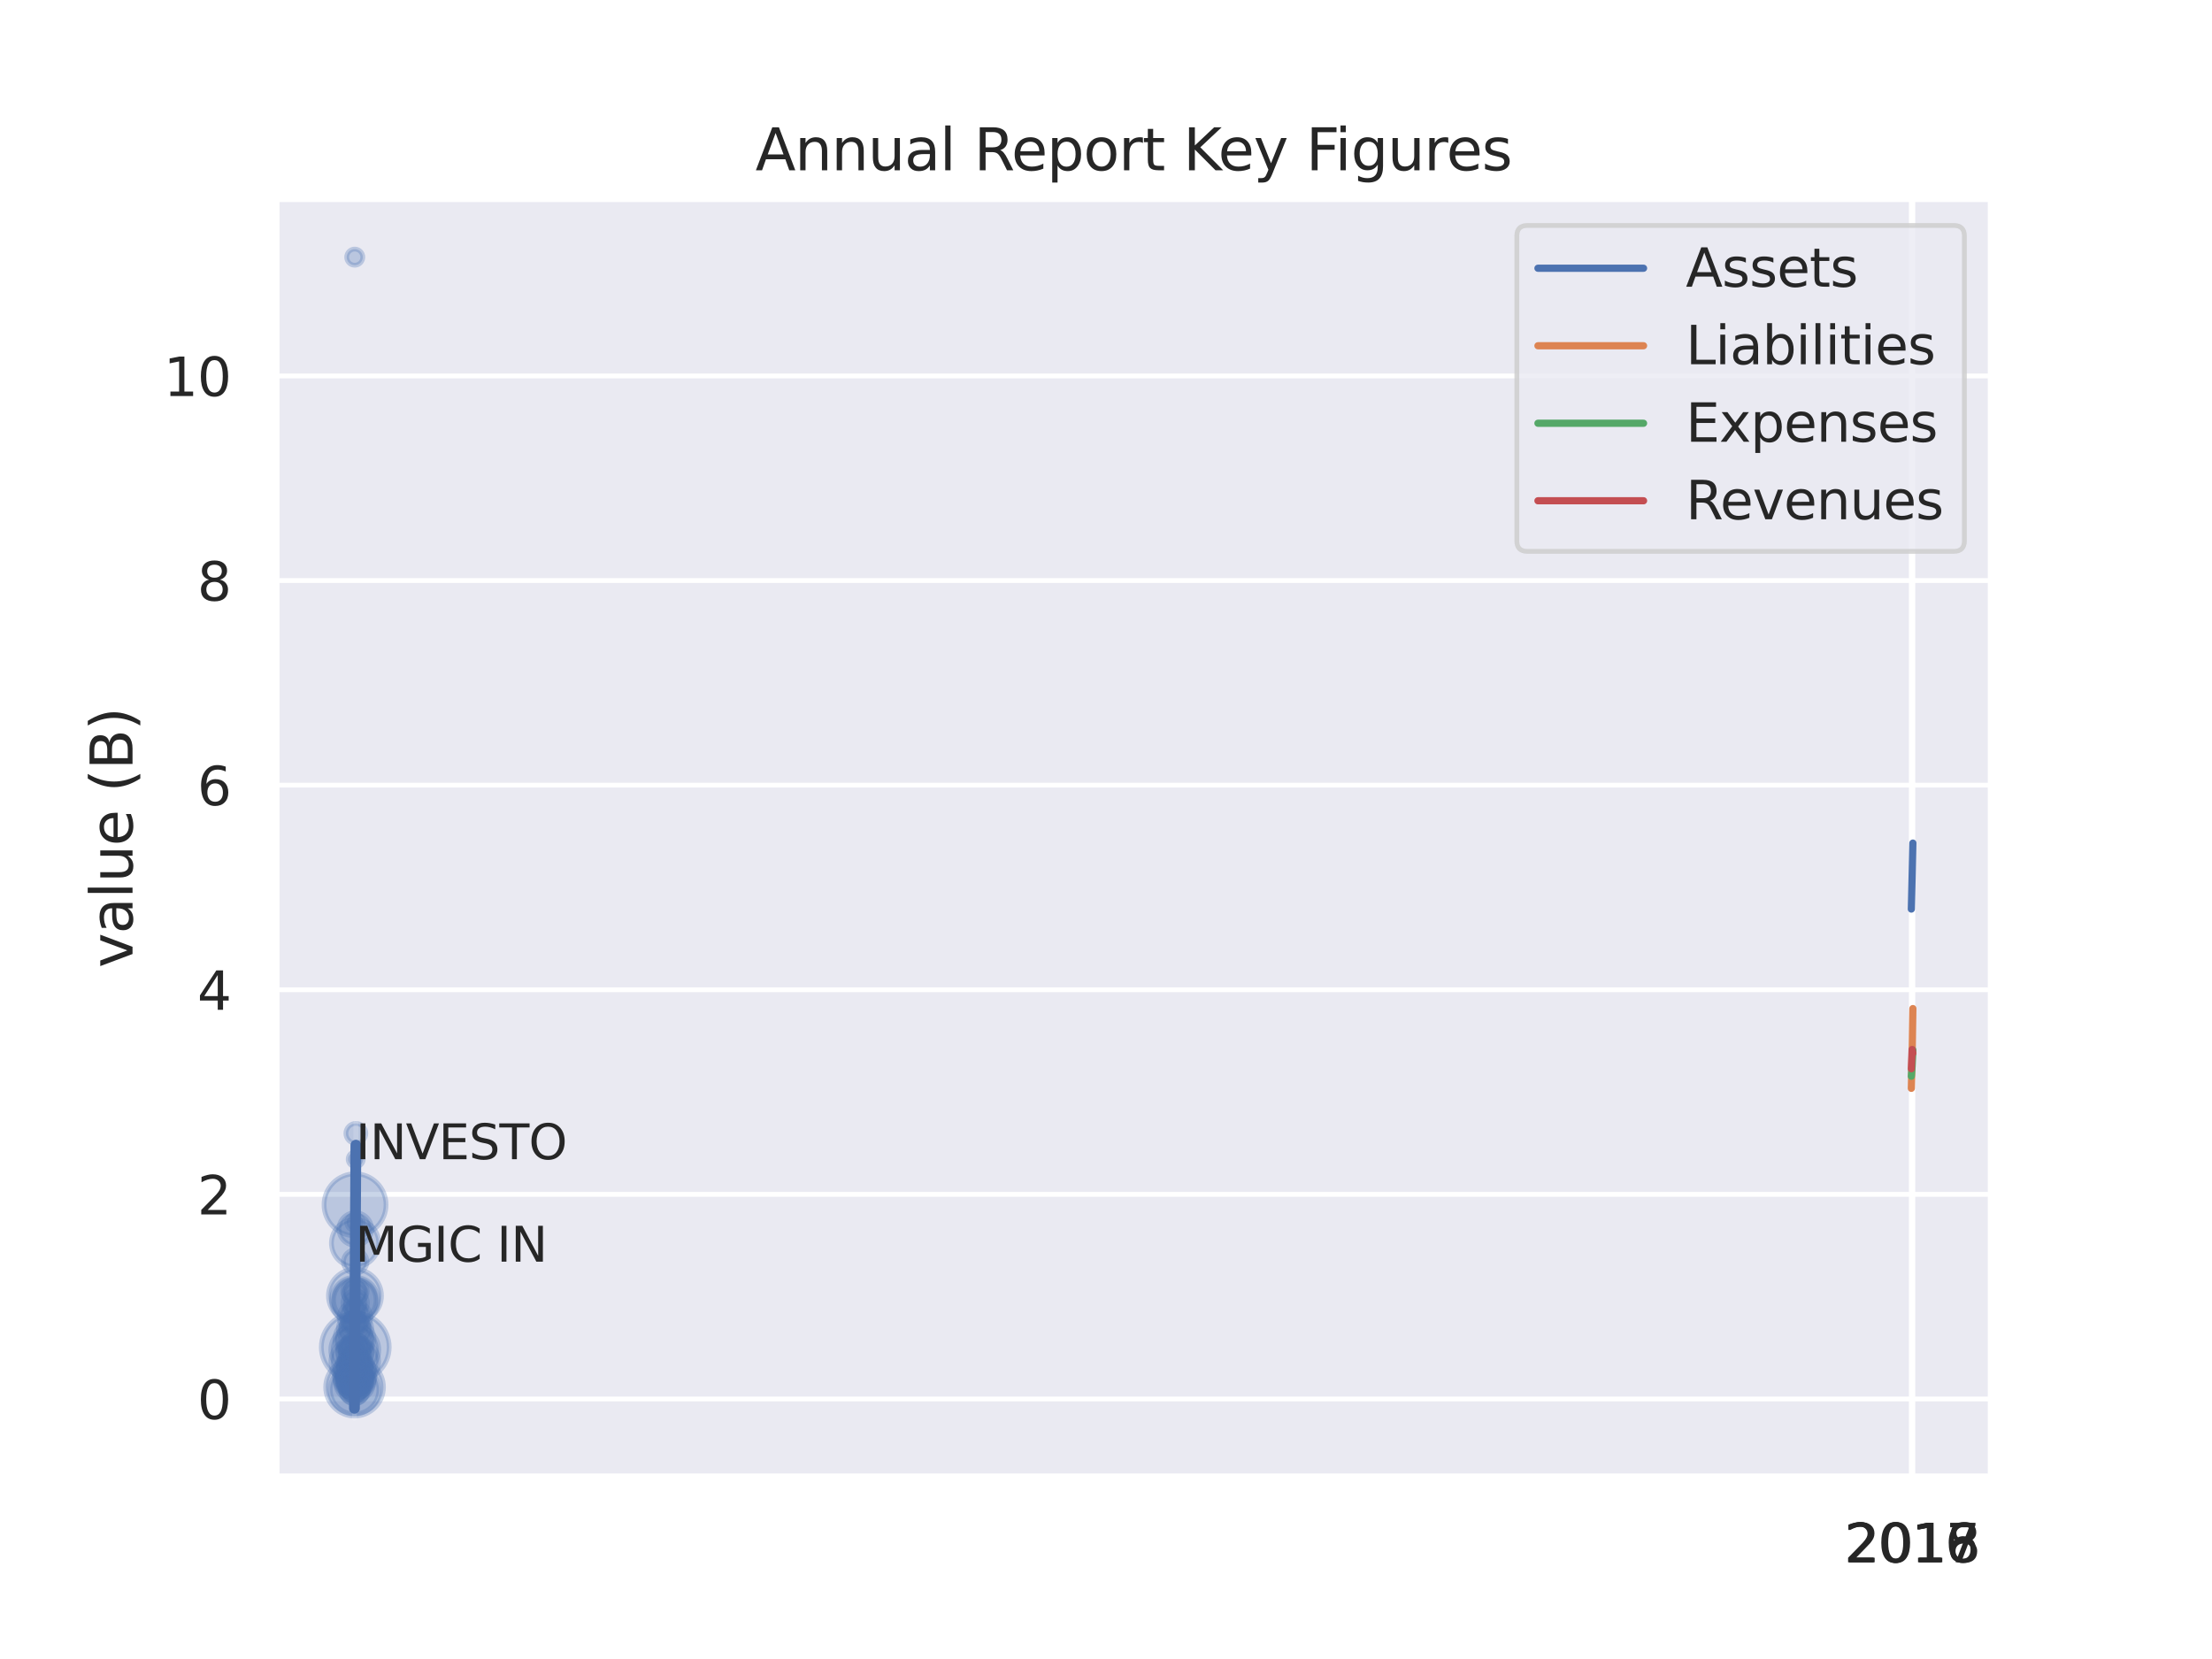<?xml version="1.0" encoding="utf-8" standalone="no"?>
<!DOCTYPE svg PUBLIC "-//W3C//DTD SVG 1.1//EN"
  "http://www.w3.org/Graphics/SVG/1.1/DTD/svg11.dtd">
<svg xmlns:xlink="http://www.w3.org/1999/xlink" width="460.8pt" height="345.6pt" viewBox="0 0 460.8 345.6" xmlns="http://www.w3.org/2000/svg" version="1.1">
 <defs>
  <style type="text/css">*{stroke-linejoin: round; stroke-linecap: butt}</style>
 </defs>
 <g id="figure_1">
  <g id="patch_1">
   <path d="M 0 345.6 
L 460.8 345.6 
L 460.8 0 
L 0 0 
z
" style="fill: #ffffff"/>
  </g>
  <g id="axes_1">
   <g id="patch_2">
    <path d="M 57.6 307.584 
L 414.72 307.584 
L 414.72 41.472 
L 57.6 41.472 
z
" style="fill: #eaeaf2"/>
   </g>
   <g id="matplotlib.axis_1">
    <g id="xtick_1">
     <g id="line2d_1">
      <path d="M 398.166 307.584 
L 398.166 41.472 
" clip-path="url(#pbb1ae9ac19)" style="fill: none; stroke: #ffffff; stroke-linecap: round"/>
     </g>
     <g id="text_1">
      <!-- 2016 -->
      <g style="fill: #262626" transform="translate(384.168 325.442) scale(0.11 -0.11)">
       <defs>
        <path id="DejaVuSans-32" d="M 1228 531 
L 3431 531 
L 3431 0 
L 469 0 
L 469 531 
Q 828 903 1448 1529 
Q 2069 2156 2228 2338 
Q 2531 2678 2651 2914 
Q 2772 3150 2772 3378 
Q 2772 3750 2511 3984 
Q 2250 4219 1831 4219 
Q 1534 4219 1204 4116 
Q 875 4013 500 3803 
L 500 4441 
Q 881 4594 1212 4672 
Q 1544 4750 1819 4750 
Q 2544 4750 2975 4387 
Q 3406 4025 3406 3419 
Q 3406 3131 3298 2873 
Q 3191 2616 2906 2266 
Q 2828 2175 2409 1742 
Q 1991 1309 1228 531 
z
" transform="scale(0.016)"/>
        <path id="DejaVuSans-30" d="M 2034 4250 
Q 1547 4250 1301 3770 
Q 1056 3291 1056 2328 
Q 1056 1369 1301 889 
Q 1547 409 2034 409 
Q 2525 409 2770 889 
Q 3016 1369 3016 2328 
Q 3016 3291 2770 3770 
Q 2525 4250 2034 4250 
z
M 2034 4750 
Q 2819 4750 3233 4129 
Q 3647 3509 3647 2328 
Q 3647 1150 3233 529 
Q 2819 -91 2034 -91 
Q 1250 -91 836 529 
Q 422 1150 422 2328 
Q 422 3509 836 4129 
Q 1250 4750 2034 4750 
z
" transform="scale(0.016)"/>
        <path id="DejaVuSans-31" d="M 794 531 
L 1825 531 
L 1825 4091 
L 703 3866 
L 703 4441 
L 1819 4666 
L 2450 4666 
L 2450 531 
L 3481 531 
L 3481 0 
L 794 0 
L 794 531 
z
" transform="scale(0.016)"/>
        <path id="DejaVuSans-36" d="M 2113 2584 
Q 1688 2584 1439 2293 
Q 1191 2003 1191 1497 
Q 1191 994 1439 701 
Q 1688 409 2113 409 
Q 2538 409 2786 701 
Q 3034 994 3034 1497 
Q 3034 2003 2786 2293 
Q 2538 2584 2113 2584 
z
M 3366 4563 
L 3366 3988 
Q 3128 4100 2886 4159 
Q 2644 4219 2406 4219 
Q 1781 4219 1451 3797 
Q 1122 3375 1075 2522 
Q 1259 2794 1537 2939 
Q 1816 3084 2150 3084 
Q 2853 3084 3261 2657 
Q 3669 2231 3669 1497 
Q 3669 778 3244 343 
Q 2819 -91 2113 -91 
Q 1303 -91 875 529 
Q 447 1150 447 2328 
Q 447 3434 972 4092 
Q 1497 4750 2381 4750 
Q 2619 4750 2861 4703 
Q 3103 4656 3366 4563 
z
" transform="scale(0.016)"/>
       </defs>
       <use xlink:href="#DejaVuSans-32"/>
       <use xlink:href="#DejaVuSans-30" x="63.623"/>
       <use xlink:href="#DejaVuSans-31" x="127.246"/>
       <use xlink:href="#DejaVuSans-36" x="190.869"/>
      </g>
     </g>
    </g>
    <g id="xtick_2">
     <g id="line2d_2">
      <path d="M 398.326 307.584 
L 398.326 41.472 
" clip-path="url(#pbb1ae9ac19)" style="fill: none; stroke: #ffffff; stroke-linecap: round"/>
     </g>
     <g id="text_2">
      <!-- 2017 -->
      <g style="fill: #262626" transform="translate(384.329 325.442) scale(0.11 -0.11)">
       <defs>
        <path id="DejaVuSans-37" d="M 525 4666 
L 3525 4666 
L 3525 4397 
L 1831 0 
L 1172 0 
L 2766 4134 
L 525 4134 
L 525 4666 
z
" transform="scale(0.016)"/>
       </defs>
       <use xlink:href="#DejaVuSans-32"/>
       <use xlink:href="#DejaVuSans-30" x="63.623"/>
       <use xlink:href="#DejaVuSans-31" x="127.246"/>
       <use xlink:href="#DejaVuSans-37" x="190.869"/>
      </g>
     </g>
    </g>
    <g id="xtick_3">
     <g id="line2d_3">
      <path d="M 398.487 307.584 
L 398.487 41.472 
" clip-path="url(#pbb1ae9ac19)" style="fill: none; stroke: #ffffff; stroke-linecap: round"/>
     </g>
     <g id="text_3">
      <!-- 2018 -->
      <g style="fill: #262626" transform="translate(384.49 325.442) scale(0.11 -0.11)">
       <defs>
        <path id="DejaVuSans-38" d="M 2034 2216 
Q 1584 2216 1326 1975 
Q 1069 1734 1069 1313 
Q 1069 891 1326 650 
Q 1584 409 2034 409 
Q 2484 409 2743 651 
Q 3003 894 3003 1313 
Q 3003 1734 2745 1975 
Q 2488 2216 2034 2216 
z
M 1403 2484 
Q 997 2584 770 2862 
Q 544 3141 544 3541 
Q 544 4100 942 4425 
Q 1341 4750 2034 4750 
Q 2731 4750 3128 4425 
Q 3525 4100 3525 3541 
Q 3525 3141 3298 2862 
Q 3072 2584 2669 2484 
Q 3125 2378 3379 2068 
Q 3634 1759 3634 1313 
Q 3634 634 3220 271 
Q 2806 -91 2034 -91 
Q 1263 -91 848 271 
Q 434 634 434 1313 
Q 434 1759 690 2068 
Q 947 2378 1403 2484 
z
M 1172 3481 
Q 1172 3119 1398 2916 
Q 1625 2713 2034 2713 
Q 2441 2713 2670 2916 
Q 2900 3119 2900 3481 
Q 2900 3844 2670 4047 
Q 2441 4250 2034 4250 
Q 1625 4250 1398 4047 
Q 1172 3844 1172 3481 
z
" transform="scale(0.016)"/>
       </defs>
       <use xlink:href="#DejaVuSans-32"/>
       <use xlink:href="#DejaVuSans-30" x="63.623"/>
       <use xlink:href="#DejaVuSans-31" x="127.246"/>
       <use xlink:href="#DejaVuSans-38" x="190.869"/>
      </g>
     </g>
    </g>
   </g>
   <g id="matplotlib.axis_2">
    <g id="ytick_1">
     <g id="line2d_4">
      <path d="M 57.6 291.429 
L 414.72 291.429 
" clip-path="url(#pbb1ae9ac19)" style="fill: none; stroke: #ffffff; stroke-linecap: round"/>
     </g>
     <g id="text_4">
      <!-- 0 -->
      <g style="fill: #262626" transform="translate(41.101 295.608) scale(0.11 -0.11)">
       <use xlink:href="#DejaVuSans-30"/>
      </g>
     </g>
    </g>
    <g id="ytick_2">
     <g id="line2d_5">
      <path d="M 57.6 248.807 
L 414.72 248.807 
" clip-path="url(#pbb1ae9ac19)" style="fill: none; stroke: #ffffff; stroke-linecap: round"/>
     </g>
     <g id="text_5">
      <!-- 2 -->
      <g style="fill: #262626" transform="translate(41.101 252.986) scale(0.11 -0.11)">
       <use xlink:href="#DejaVuSans-32"/>
      </g>
     </g>
    </g>
    <g id="ytick_3">
     <g id="line2d_6">
      <path d="M 57.6 206.184 
L 414.72 206.184 
" clip-path="url(#pbb1ae9ac19)" style="fill: none; stroke: #ffffff; stroke-linecap: round"/>
     </g>
     <g id="text_6">
      <!-- 4 -->
      <g style="fill: #262626" transform="translate(41.101 210.363) scale(0.11 -0.11)">
       <defs>
        <path id="DejaVuSans-34" d="M 2419 4116 
L 825 1625 
L 2419 1625 
L 2419 4116 
z
M 2253 4666 
L 3047 4666 
L 3047 1625 
L 3713 1625 
L 3713 1100 
L 3047 1100 
L 3047 0 
L 2419 0 
L 2419 1100 
L 313 1100 
L 313 1709 
L 2253 4666 
z
" transform="scale(0.016)"/>
       </defs>
       <use xlink:href="#DejaVuSans-34"/>
      </g>
     </g>
    </g>
    <g id="ytick_4">
     <g id="line2d_7">
      <path d="M 57.6 163.562 
L 414.72 163.562 
" clip-path="url(#pbb1ae9ac19)" style="fill: none; stroke: #ffffff; stroke-linecap: round"/>
     </g>
     <g id="text_7">
      <!-- 6 -->
      <g style="fill: #262626" transform="translate(41.101 167.741) scale(0.11 -0.11)">
       <use xlink:href="#DejaVuSans-36"/>
      </g>
     </g>
    </g>
    <g id="ytick_5">
     <g id="line2d_8">
      <path d="M 57.6 120.939 
L 414.72 120.939 
" clip-path="url(#pbb1ae9ac19)" style="fill: none; stroke: #ffffff; stroke-linecap: round"/>
     </g>
     <g id="text_8">
      <!-- 8 -->
      <g style="fill: #262626" transform="translate(41.101 125.118) scale(0.11 -0.11)">
       <use xlink:href="#DejaVuSans-38"/>
      </g>
     </g>
    </g>
    <g id="ytick_6">
     <g id="line2d_9">
      <path d="M 57.6 78.317 
L 414.72 78.317 
" clip-path="url(#pbb1ae9ac19)" style="fill: none; stroke: #ffffff; stroke-linecap: round"/>
     </g>
     <g id="text_9">
      <!-- 10 -->
      <g style="fill: #262626" transform="translate(34.102 82.496) scale(0.11 -0.11)">
       <use xlink:href="#DejaVuSans-31"/>
       <use xlink:href="#DejaVuSans-30" x="63.623"/>
      </g>
     </g>
    </g>
    <g id="text_10">
     <!-- value (B) -->
     <g style="fill: #262626" transform="translate(27.607 201.623) rotate(-90) scale(0.12 -0.12)">
      <defs>
       <path id="DejaVuSans-76" d="M 191 3500 
L 800 3500 
L 1894 563 
L 2988 3500 
L 3597 3500 
L 2284 0 
L 1503 0 
L 191 3500 
z
" transform="scale(0.016)"/>
       <path id="DejaVuSans-61" d="M 2194 1759 
Q 1497 1759 1228 1600 
Q 959 1441 959 1056 
Q 959 750 1161 570 
Q 1363 391 1709 391 
Q 2188 391 2477 730 
Q 2766 1069 2766 1631 
L 2766 1759 
L 2194 1759 
z
M 3341 1997 
L 3341 0 
L 2766 0 
L 2766 531 
Q 2569 213 2275 61 
Q 1981 -91 1556 -91 
Q 1019 -91 701 211 
Q 384 513 384 1019 
Q 384 1609 779 1909 
Q 1175 2209 1959 2209 
L 2766 2209 
L 2766 2266 
Q 2766 2663 2505 2880 
Q 2244 3097 1772 3097 
Q 1472 3097 1187 3025 
Q 903 2953 641 2809 
L 641 3341 
Q 956 3463 1253 3523 
Q 1550 3584 1831 3584 
Q 2591 3584 2966 3190 
Q 3341 2797 3341 1997 
z
" transform="scale(0.016)"/>
       <path id="DejaVuSans-6c" d="M 603 4863 
L 1178 4863 
L 1178 0 
L 603 0 
L 603 4863 
z
" transform="scale(0.016)"/>
       <path id="DejaVuSans-75" d="M 544 1381 
L 544 3500 
L 1119 3500 
L 1119 1403 
Q 1119 906 1312 657 
Q 1506 409 1894 409 
Q 2359 409 2629 706 
Q 2900 1003 2900 1516 
L 2900 3500 
L 3475 3500 
L 3475 0 
L 2900 0 
L 2900 538 
Q 2691 219 2414 64 
Q 2138 -91 1772 -91 
Q 1169 -91 856 284 
Q 544 659 544 1381 
z
M 1991 3584 
L 1991 3584 
z
" transform="scale(0.016)"/>
       <path id="DejaVuSans-65" d="M 3597 1894 
L 3597 1613 
L 953 1613 
Q 991 1019 1311 708 
Q 1631 397 2203 397 
Q 2534 397 2845 478 
Q 3156 559 3463 722 
L 3463 178 
Q 3153 47 2828 -22 
Q 2503 -91 2169 -91 
Q 1331 -91 842 396 
Q 353 884 353 1716 
Q 353 2575 817 3079 
Q 1281 3584 2069 3584 
Q 2775 3584 3186 3129 
Q 3597 2675 3597 1894 
z
M 3022 2063 
Q 3016 2534 2758 2815 
Q 2500 3097 2075 3097 
Q 1594 3097 1305 2825 
Q 1016 2553 972 2059 
L 3022 2063 
z
" transform="scale(0.016)"/>
       <path id="DejaVuSans-20" transform="scale(0.016)"/>
       <path id="DejaVuSans-28" d="M 1984 4856 
Q 1566 4138 1362 3434 
Q 1159 2731 1159 2009 
Q 1159 1288 1364 580 
Q 1569 -128 1984 -844 
L 1484 -844 
Q 1016 -109 783 600 
Q 550 1309 550 2009 
Q 550 2706 781 3412 
Q 1013 4119 1484 4856 
L 1984 4856 
z
" transform="scale(0.016)"/>
       <path id="DejaVuSans-42" d="M 1259 2228 
L 1259 519 
L 2272 519 
Q 2781 519 3026 730 
Q 3272 941 3272 1375 
Q 3272 1813 3026 2020 
Q 2781 2228 2272 2228 
L 1259 2228 
z
M 1259 4147 
L 1259 2741 
L 2194 2741 
Q 2656 2741 2882 2914 
Q 3109 3088 3109 3444 
Q 3109 3797 2882 3972 
Q 2656 4147 2194 4147 
L 1259 4147 
z
M 628 4666 
L 2241 4666 
Q 2963 4666 3353 4366 
Q 3744 4066 3744 3513 
Q 3744 3084 3544 2831 
Q 3344 2578 2956 2516 
Q 3422 2416 3680 2098 
Q 3938 1781 3938 1306 
Q 3938 681 3513 340 
Q 3088 0 2303 0 
L 628 0 
L 628 4666 
z
" transform="scale(0.016)"/>
       <path id="DejaVuSans-29" d="M 513 4856 
L 1013 4856 
Q 1481 4119 1714 3412 
Q 1947 2706 1947 2009 
Q 1947 1309 1714 600 
Q 1481 -109 1013 -844 
L 513 -844 
Q 928 -128 1133 580 
Q 1338 1288 1338 2009 
Q 1338 2731 1133 3434 
Q 928 4138 513 4856 
z
" transform="scale(0.016)"/>
      </defs>
      <use xlink:href="#DejaVuSans-76"/>
      <use xlink:href="#DejaVuSans-61" x="59.18"/>
      <use xlink:href="#DejaVuSans-6c" x="120.459"/>
      <use xlink:href="#DejaVuSans-75" x="148.242"/>
      <use xlink:href="#DejaVuSans-65" x="211.621"/>
      <use xlink:href="#DejaVuSans-20" x="273.145"/>
      <use xlink:href="#DejaVuSans-28" x="304.932"/>
      <use xlink:href="#DejaVuSans-42" x="343.945"/>
      <use xlink:href="#DejaVuSans-29" x="412.549"/>
     </g>
    </g>
   </g>
   <g id="PathCollection_1">
    <path d="M 73.865 294.983 
C 75.46 294.983 76.991 294.349 78.119 293.221 
C 79.247 292.093 79.881 290.563 79.881 288.967 
C 79.881 287.372 79.247 285.842 78.119 284.714 
C 76.991 283.586 75.46 282.952 73.865 282.952 
C 72.27 282.952 70.739 283.586 69.611 284.714 
C 68.483 285.842 67.849 287.372 67.849 288.967 
C 67.849 290.563 68.483 292.093 69.611 293.221 
C 70.739 294.349 72.27 294.983 73.865 294.983 
z
" clip-path="url(#pbb1ae9ac19)" style="fill: #4c72b0; fill-opacity: 0.3; stroke: #4c72b0; stroke-opacity: 0.3"/>
    <path d="M 73.882 291.204 
C 74.979 291.204 76.031 290.768 76.806 289.993 
C 77.582 289.217 78.017 288.165 78.017 287.069 
C 78.017 285.972 77.582 284.92 76.806 284.145 
C 76.031 283.369 74.979 282.934 73.882 282.934 
C 72.786 282.934 71.734 283.369 70.958 284.145 
C 70.183 284.92 69.747 285.972 69.747 287.069 
C 69.747 288.165 70.183 289.217 70.958 289.993 
C 71.734 290.768 72.786 291.204 73.882 291.204 
z
" clip-path="url(#pbb1ae9ac19)" style="fill: #4c72b0; fill-opacity: 0.3; stroke: #4c72b0; stroke-opacity: 0.3"/>
    <path d="M 73.962 280.237 
C 74.878 280.237 75.757 279.873 76.405 279.225 
C 77.053 278.577 77.417 277.698 77.417 276.782 
C 77.417 275.865 77.053 274.986 76.405 274.338 
C 75.757 273.69 74.878 273.326 73.962 273.326 
C 73.045 273.326 72.166 273.69 71.518 274.338 
C 70.87 274.986 70.506 275.865 70.506 276.782 
C 70.506 277.698 70.87 278.577 71.518 279.225 
C 72.166 279.873 73.045 280.237 73.962 280.237 
z
" clip-path="url(#pbb1ae9ac19)" style="fill: #4c72b0; fill-opacity: 0.3; stroke: #4c72b0; stroke-opacity: 0.3"/>
    <path d="M 73.891 289.401 
C 74.952 289.401 75.97 288.979 76.721 288.229 
C 77.471 287.478 77.893 286.46 77.893 285.399 
C 77.893 284.338 77.471 283.32 76.721 282.569 
C 75.97 281.819 74.952 281.397 73.891 281.397 
C 72.83 281.397 71.812 281.819 71.062 282.569 
C 70.311 283.32 69.89 284.338 69.89 285.399 
C 69.89 286.46 70.311 287.478 71.062 288.229 
C 71.812 288.979 72.83 289.401 73.891 289.401 
z
" clip-path="url(#pbb1ae9ac19)" style="fill: #4c72b0; fill-opacity: 0.3; stroke: #4c72b0; stroke-opacity: 0.3"/>
    <path d="M 73.974 263.89 
C 75.282 263.89 76.537 263.37 77.462 262.445 
C 78.387 261.52 78.907 260.265 78.907 258.957 
C 78.907 257.648 78.387 256.394 77.462 255.469 
C 76.537 254.543 75.282 254.024 73.974 254.024 
C 72.666 254.024 71.411 254.543 70.486 255.469 
C 69.561 256.394 69.041 257.648 69.041 258.957 
C 69.041 260.265 69.561 261.52 70.486 262.445 
C 71.411 263.37 72.666 263.89 73.974 263.89 
z
" clip-path="url(#pbb1ae9ac19)" style="fill: #4c72b0; fill-opacity: 0.3; stroke: #4c72b0; stroke-opacity: 0.3"/>
    <path d="M 73.902 290.502 
C 75.033 290.502 76.117 290.053 76.917 289.253 
C 77.716 288.454 78.165 287.369 78.165 286.238 
C 78.165 285.108 77.716 284.023 76.917 283.224 
C 76.117 282.424 75.033 281.975 73.902 281.975 
C 72.771 281.975 71.687 282.424 70.887 283.224 
C 70.087 284.023 69.638 285.108 69.638 286.238 
C 69.638 287.369 70.087 288.454 70.887 289.253 
C 71.687 290.053 72.771 290.502 73.902 290.502 
z
" clip-path="url(#pbb1ae9ac19)" style="fill: #4c72b0; fill-opacity: 0.3; stroke: #4c72b0; stroke-opacity: 0.3"/>
    <path d="M 73.92 279.613 
C 74.697 279.613 75.443 279.304 75.993 278.755 
C 76.542 278.205 76.851 277.459 76.851 276.682 
C 76.851 275.904 76.542 275.159 75.993 274.609 
C 75.443 274.059 74.697 273.75 73.92 273.75 
C 73.142 273.75 72.397 274.059 71.847 274.609 
C 71.297 275.159 70.989 275.904 70.989 276.682 
C 70.989 277.459 71.297 278.205 71.847 278.755 
C 72.397 279.304 73.142 279.613 73.92 279.613 
z
" clip-path="url(#pbb1ae9ac19)" style="fill: #4c72b0; fill-opacity: 0.3; stroke: #4c72b0; stroke-opacity: 0.3"/>
    <path d="M 73.901 287.81 
C 74.818 287.81 75.697 287.446 76.345 286.798 
C 76.993 286.15 77.358 285.27 77.358 284.354 
C 77.358 283.437 76.993 282.558 76.345 281.91 
C 75.697 281.262 74.818 280.898 73.901 280.898 
C 72.985 280.898 72.106 281.262 71.458 281.91 
C 70.81 282.558 70.445 283.437 70.445 284.354 
C 70.445 285.27 70.81 286.15 71.458 286.798 
C 72.106 287.446 72.985 287.81 73.901 287.81 
z
" clip-path="url(#pbb1ae9ac19)" style="fill: #4c72b0; fill-opacity: 0.3; stroke: #4c72b0; stroke-opacity: 0.3"/>
    <path d="M 73.919 275.258 
C 75.094 275.258 76.221 274.791 77.052 273.96 
C 77.883 273.129 78.35 272.002 78.35 270.826 
C 78.35 269.651 77.883 268.524 77.052 267.693 
C 76.221 266.862 75.094 266.395 73.919 266.395 
C 72.744 266.395 71.616 266.862 70.785 267.693 
C 69.954 268.524 69.487 269.651 69.487 270.826 
C 69.487 272.002 69.954 273.129 70.785 273.96 
C 71.616 274.791 72.744 275.258 73.919 275.258 
z
" clip-path="url(#pbb1ae9ac19)" style="fill: #4c72b0; fill-opacity: 0.3; stroke: #4c72b0; stroke-opacity: 0.3"/>
    <path d="M 73.923 271.778 
C 74.539 271.778 75.129 271.534 75.565 271.098 
C 76 270.663 76.245 270.072 76.245 269.456 
C 76.245 268.84 76 268.249 75.565 267.814 
C 75.129 267.378 74.539 267.133 73.923 267.133 
C 73.307 267.133 72.716 267.378 72.28 267.814 
C 71.845 268.249 71.6 268.84 71.6 269.456 
C 71.6 270.072 71.845 270.663 72.28 271.098 
C 72.716 271.534 73.307 271.778 73.923 271.778 
z
" clip-path="url(#pbb1ae9ac19)" style="fill: #4c72b0; fill-opacity: 0.3; stroke: #4c72b0; stroke-opacity: 0.3"/>
    <path d="M 73.992 274.008 
C 74.673 274.008 75.326 273.738 75.807 273.257 
C 76.289 272.775 76.559 272.122 76.559 271.441 
C 76.559 270.76 76.289 270.107 75.807 269.626 
C 75.326 269.144 74.673 268.874 73.992 268.874 
C 73.311 268.874 72.658 269.144 72.177 269.626 
C 71.695 270.107 71.425 270.76 71.425 271.441 
C 71.425 272.122 71.695 272.775 72.177 273.257 
C 72.658 273.738 73.311 274.008 73.992 274.008 
z
" clip-path="url(#pbb1ae9ac19)" style="fill: #4c72b0; fill-opacity: 0.3; stroke: #4c72b0; stroke-opacity: 0.3"/>
    <path d="M 73.859 282.698 
C 74.194 282.698 74.515 282.565 74.752 282.328 
C 74.989 282.092 75.122 281.77 75.122 281.435 
C 75.122 281.101 74.989 280.779 74.752 280.542 
C 74.515 280.306 74.194 280.173 73.859 280.173 
C 73.524 280.173 73.203 280.306 72.966 280.542 
C 72.729 280.779 72.596 281.101 72.596 281.435 
C 72.596 281.77 72.729 282.092 72.966 282.328 
C 73.203 282.565 73.524 282.698 73.859 282.698 
z
" clip-path="url(#pbb1ae9ac19)" style="fill: #4c72b0; fill-opacity: 0.3; stroke: #4c72b0; stroke-opacity: 0.3"/>
    <path d="M 73.893 287.371 
C 74.551 287.371 75.182 287.109 75.648 286.644 
C 76.113 286.178 76.375 285.547 76.375 284.888 
C 76.375 284.23 76.113 283.599 75.648 283.133 
C 75.182 282.668 74.551 282.406 73.893 282.406 
C 73.234 282.406 72.603 282.668 72.138 283.133 
C 71.672 283.599 71.411 284.23 71.411 284.888 
C 71.411 285.547 71.672 286.178 72.138 286.644 
C 72.603 287.109 73.234 287.371 73.893 287.371 
z
" clip-path="url(#pbb1ae9ac19)" style="fill: #4c72b0; fill-opacity: 0.3; stroke: #4c72b0; stroke-opacity: 0.3"/>
    <path d="M 73.902 283.659 
C 74.663 283.659 75.393 283.357 75.932 282.818 
C 76.47 282.28 76.772 281.55 76.772 280.789 
C 76.772 280.028 76.47 279.298 75.932 278.76 
C 75.393 278.222 74.663 277.919 73.902 277.919 
C 73.141 277.919 72.411 278.222 71.873 278.76 
C 71.335 279.298 71.033 280.028 71.033 280.789 
C 71.033 281.55 71.335 282.28 71.873 282.818 
C 72.411 283.357 73.141 283.659 73.902 283.659 
z
" clip-path="url(#pbb1ae9ac19)" style="fill: #4c72b0; fill-opacity: 0.3; stroke: #4c72b0; stroke-opacity: 0.3"/>
    <path d="M 74.1 243.053 
C 74.516 243.053 74.915 242.888 75.209 242.594 
C 75.503 242.3 75.668 241.901 75.668 241.486 
C 75.668 241.07 75.503 240.671 75.209 240.377 
C 74.915 240.084 74.516 239.918 74.1 239.918 
C 73.685 239.918 73.286 240.084 72.992 240.377 
C 72.698 240.671 72.533 241.07 72.533 241.486 
C 72.533 241.901 72.698 242.3 72.992 242.594 
C 73.286 242.888 73.685 243.053 74.1 243.053 
z
" clip-path="url(#pbb1ae9ac19)" style="fill: #4c72b0; fill-opacity: 0.3; stroke: #4c72b0; stroke-opacity: 0.3"/>
    <path d="M 73.962 257.434 
C 75.674 257.434 77.317 256.754 78.528 255.543 
C 79.739 254.332 80.419 252.689 80.419 250.977 
C 80.419 249.264 79.739 247.621 78.528 246.41 
C 77.317 245.199 75.674 244.519 73.962 244.519 
C 72.249 244.519 70.606 245.199 69.395 246.41 
C 68.184 247.621 67.504 249.264 67.504 250.977 
C 67.504 252.689 68.184 254.332 69.395 255.543 
C 70.606 256.754 72.249 257.434 73.962 257.434 
z
" clip-path="url(#pbb1ae9ac19)" style="fill: #4c72b0; fill-opacity: 0.3; stroke: #4c72b0; stroke-opacity: 0.3"/>
    <path d="M 73.886 288.063 
C 74.475 288.063 75.04 287.829 75.457 287.412 
C 75.874 286.995 76.108 286.43 76.108 285.841 
C 76.108 285.251 75.874 284.686 75.457 284.269 
C 75.04 283.852 74.475 283.618 73.886 283.618 
C 73.296 283.618 72.731 283.852 72.314 284.269 
C 71.897 284.686 71.663 285.251 71.663 285.841 
C 71.663 286.43 71.897 286.995 72.314 287.412 
C 72.731 287.829 73.296 288.063 73.886 288.063 
z
" clip-path="url(#pbb1ae9ac19)" style="fill: #4c72b0; fill-opacity: 0.3; stroke: #4c72b0; stroke-opacity: 0.3"/>
    <path d="M 73.833 292.473 
C 74.558 292.473 75.254 292.184 75.767 291.672 
C 76.279 291.159 76.567 290.463 76.567 289.738 
C 76.567 289.013 76.279 288.317 75.767 287.804 
C 75.254 287.291 74.558 287.003 73.833 287.003 
C 73.108 287.003 72.412 287.291 71.899 287.804 
C 71.386 288.317 71.098 289.013 71.098 289.738 
C 71.098 290.463 71.386 291.159 71.899 291.672 
C 72.412 292.184 73.108 292.473 73.833 292.473 
z
" clip-path="url(#pbb1ae9ac19)" style="fill: #4c72b0; fill-opacity: 0.3; stroke: #4c72b0; stroke-opacity: 0.3"/>
    <path d="M 73.883 290.561 
C 74.626 290.561 75.339 290.266 75.864 289.74 
C 76.39 289.215 76.685 288.502 76.685 287.759 
C 76.685 287.016 76.39 286.303 75.864 285.777 
C 75.339 285.252 74.626 284.957 73.883 284.957 
C 73.14 284.957 72.427 285.252 71.901 285.777 
C 71.376 286.303 71.081 287.016 71.081 287.759 
C 71.081 288.502 71.376 289.215 71.901 289.74 
C 72.427 290.266 73.14 290.561 73.883 290.561 
z
" clip-path="url(#pbb1ae9ac19)" style="fill: #4c72b0; fill-opacity: 0.3; stroke: #4c72b0; stroke-opacity: 0.3"/>
    <path d="M 73.897 283.894 
C 74.676 283.894 75.422 283.584 75.973 283.034 
C 76.524 282.483 76.833 281.736 76.833 280.958 
C 76.833 280.179 76.524 279.432 75.973 278.882 
C 75.422 278.331 74.676 278.022 73.897 278.022 
C 73.119 278.022 72.372 278.331 71.821 278.882 
C 71.271 279.432 70.961 280.179 70.961 280.958 
C 70.961 281.736 71.271 282.483 71.821 283.034 
C 72.372 283.584 73.119 283.894 73.897 283.894 
z
" clip-path="url(#pbb1ae9ac19)" style="fill: #4c72b0; fill-opacity: 0.3; stroke: #4c72b0; stroke-opacity: 0.3"/>
    <path d="M 73.858 294.556 
C 75.206 294.556 76.498 294.021 77.451 293.068 
C 78.404 292.115 78.939 290.823 78.939 289.475 
C 78.939 288.128 78.404 286.836 77.451 285.883 
C 76.498 284.93 75.206 284.395 73.858 284.395 
C 72.511 284.395 71.218 284.93 70.266 285.883 
C 69.313 286.836 68.778 288.128 68.778 289.475 
C 68.778 290.823 69.313 292.115 70.266 293.068 
C 71.218 294.021 72.511 294.556 73.858 294.556 
z
" clip-path="url(#pbb1ae9ac19)" style="fill: #4c72b0; fill-opacity: 0.3; stroke: #4c72b0; stroke-opacity: 0.3"/>
    <path d="M 74 265.277 
C 74.65 265.277 75.274 265.019 75.734 264.559 
C 76.194 264.099 76.453 263.475 76.453 262.824 
C 76.453 262.174 76.194 261.549 75.734 261.089 
C 75.274 260.629 74.65 260.371 74 260.371 
C 73.349 260.371 72.725 260.629 72.265 261.089 
C 71.805 261.549 71.546 262.174 71.546 262.824 
C 71.546 263.475 71.805 264.099 72.265 264.559 
C 72.725 265.019 73.349 265.277 74 265.277 
z
" clip-path="url(#pbb1ae9ac19)" style="fill: #4c72b0; fill-opacity: 0.3; stroke: #4c72b0; stroke-opacity: 0.3"/>
    <path d="M 73.945 271.554 
C 74.622 271.554 75.272 271.285 75.751 270.806 
C 76.23 270.327 76.499 269.677 76.499 269 
C 76.499 268.323 76.23 267.673 75.751 267.194 
C 75.272 266.715 74.622 266.446 73.945 266.446 
C 73.267 266.446 72.617 266.715 72.138 267.194 
C 71.66 267.673 71.39 268.323 71.39 269 
C 71.39 269.677 71.66 270.327 72.138 270.806 
C 72.617 271.285 73.267 271.554 73.945 271.554 
z
" clip-path="url(#pbb1ae9ac19)" style="fill: #4c72b0; fill-opacity: 0.3; stroke: #4c72b0; stroke-opacity: 0.3"/>
    <path d="M 73.946 277.772 
C 74.524 277.772 75.078 277.543 75.487 277.134 
C 75.896 276.725 76.126 276.17 76.126 275.592 
C 76.126 275.014 75.896 274.46 75.487 274.051 
C 75.078 273.642 74.524 273.412 73.946 273.412 
C 73.368 273.412 72.813 273.642 72.404 274.051 
C 71.995 274.46 71.766 275.014 71.766 275.592 
C 71.766 276.17 71.995 276.725 72.404 277.134 
C 72.813 277.543 73.368 277.772 73.946 277.772 
z
" clip-path="url(#pbb1ae9ac19)" style="fill: #4c72b0; fill-opacity: 0.3; stroke: #4c72b0; stroke-opacity: 0.3"/>
    <path d="M 73.91 286.211 
C 75.236 286.211 76.509 285.684 77.447 284.746 
C 78.385 283.808 78.912 282.536 78.912 281.21 
C 78.912 279.883 78.385 278.611 77.447 277.673 
C 76.509 276.735 75.236 276.208 73.91 276.208 
C 72.584 276.208 71.311 276.735 70.374 277.673 
C 69.436 278.611 68.909 279.883 68.909 281.21 
C 68.909 282.536 69.436 283.808 70.374 284.746 
C 71.311 285.684 72.584 286.211 73.91 286.211 
z
" clip-path="url(#pbb1ae9ac19)" style="fill: #4c72b0; fill-opacity: 0.3; stroke: #4c72b0; stroke-opacity: 0.3"/>
    <path d="M 73.9 288.601 
C 75.216 288.601 76.479 288.077 77.41 287.146 
C 78.342 286.215 78.865 284.952 78.865 283.635 
C 78.865 282.319 78.342 281.056 77.41 280.124 
C 76.479 279.193 75.216 278.67 73.9 278.67 
C 72.583 278.67 71.32 279.193 70.389 280.124 
C 69.458 281.056 68.934 282.319 68.934 283.635 
C 68.934 284.952 69.458 286.215 70.389 287.146 
C 71.32 288.077 72.583 288.601 73.9 288.601 
z
" clip-path="url(#pbb1ae9ac19)" style="fill: #4c72b0; fill-opacity: 0.3; stroke: #4c72b0; stroke-opacity: 0.3"/>
    <path d="M 73.885 287.794 
C 74.771 287.794 75.62 287.442 76.246 286.816 
C 76.872 286.19 77.224 285.34 77.224 284.455 
C 77.224 283.569 76.872 282.72 76.246 282.094 
C 75.62 281.468 74.771 281.116 73.885 281.116 
C 73 281.116 72.15 281.468 71.524 282.094 
C 70.898 282.72 70.546 283.569 70.546 284.455 
C 70.546 285.34 70.898 286.19 71.524 286.816 
C 72.15 287.442 73 287.794 73.885 287.794 
z
" clip-path="url(#pbb1ae9ac19)" style="fill: #4c72b0; fill-opacity: 0.3; stroke: #4c72b0; stroke-opacity: 0.3"/>
    <path d="M 73.911 285.609 
C 74.856 285.609 75.762 285.234 76.43 284.566 
C 77.098 283.897 77.474 282.991 77.474 282.046 
C 77.474 281.101 77.098 280.195 76.43 279.527 
C 75.762 278.859 74.856 278.484 73.911 278.484 
C 72.966 278.484 72.06 278.859 71.392 279.527 
C 70.724 280.195 70.348 281.101 70.348 282.046 
C 70.348 282.991 70.724 283.897 71.392 284.566 
C 72.06 285.234 72.966 285.609 73.911 285.609 
z
" clip-path="url(#pbb1ae9ac19)" style="fill: #4c72b0; fill-opacity: 0.3; stroke: #4c72b0; stroke-opacity: 0.3"/>
    <path d="M 73.91 274.216 
C 74.442 274.216 74.952 274.005 75.328 273.628 
C 75.704 273.252 75.916 272.742 75.916 272.21 
C 75.916 271.678 75.704 271.168 75.328 270.792 
C 74.952 270.416 74.442 270.204 73.91 270.204 
C 73.378 270.204 72.868 270.416 72.492 270.792 
C 72.115 271.168 71.904 271.678 71.904 272.21 
C 71.904 272.742 72.115 273.252 72.492 273.628 
C 72.868 274.005 73.378 274.216 73.91 274.216 
z
" clip-path="url(#pbb1ae9ac19)" style="fill: #4c72b0; fill-opacity: 0.3; stroke: #4c72b0; stroke-opacity: 0.3"/>
    <path d="M 73.873 291.884 
C 74.925 291.884 75.935 291.466 76.68 290.721 
C 77.424 289.977 77.842 288.967 77.842 287.914 
C 77.842 286.861 77.424 285.851 76.68 285.107 
C 75.935 284.362 74.925 283.944 73.873 283.944 
C 72.82 283.944 71.81 284.362 71.065 285.107 
C 70.321 285.851 69.903 286.861 69.903 287.914 
C 69.903 288.967 70.321 289.977 71.065 290.721 
C 71.81 291.466 72.82 291.884 73.873 291.884 
z
" clip-path="url(#pbb1ae9ac19)" style="fill: #4c72b0; fill-opacity: 0.3; stroke: #4c72b0; stroke-opacity: 0.3"/>
    <path d="M 74.007 287.715 
C 75.882 287.715 77.681 286.97 79.007 285.644 
C 80.333 284.318 81.078 282.519 81.078 280.644 
C 81.078 278.768 80.333 276.97 79.007 275.644 
C 77.681 274.318 75.882 273.572 74.007 273.572 
C 72.132 273.572 70.333 274.318 69.007 275.644 
C 67.681 276.97 66.936 278.768 66.936 280.644 
C 66.936 282.519 67.681 284.318 69.007 285.644 
C 70.333 286.97 72.132 287.715 74.007 287.715 
z
" clip-path="url(#pbb1ae9ac19)" style="fill: #4c72b0; fill-opacity: 0.3; stroke: #4c72b0; stroke-opacity: 0.3"/>
    <path d="M 73.888 287.903 
C 74.407 287.903 74.904 287.697 75.271 287.33 
C 75.638 286.963 75.844 286.466 75.844 285.947 
C 75.844 285.428 75.638 284.931 75.271 284.564 
C 74.904 284.197 74.407 283.991 73.888 283.991 
C 73.369 283.991 72.872 284.197 72.505 284.564 
C 72.138 284.931 71.932 285.428 71.932 285.947 
C 71.932 286.466 72.138 286.963 72.505 287.33 
C 72.872 287.697 73.369 287.903 73.888 287.903 
z
" clip-path="url(#pbb1ae9ac19)" style="fill: #4c72b0; fill-opacity: 0.3; stroke: #4c72b0; stroke-opacity: 0.3"/>
    <path d="M 73.92 275.751 
C 75.204 275.751 76.436 275.241 77.343 274.333 
C 78.251 273.425 78.761 272.193 78.761 270.91 
C 78.761 269.626 78.251 268.394 77.343 267.486 
C 76.436 266.579 75.204 266.068 73.92 266.068 
C 72.636 266.068 71.405 266.579 70.497 267.486 
C 69.589 268.394 69.079 269.626 69.079 270.91 
C 69.079 272.193 69.589 273.425 70.497 274.333 
C 71.405 275.241 72.636 275.751 73.92 275.751 
z
" clip-path="url(#pbb1ae9ac19)" style="fill: #4c72b0; fill-opacity: 0.3; stroke: #4c72b0; stroke-opacity: 0.3"/>
    <path d="M 73.884 289.348 
C 74.631 289.348 75.348 289.051 75.876 288.523 
C 76.404 287.995 76.701 287.279 76.701 286.532 
C 76.701 285.785 76.404 285.069 75.876 284.54 
C 75.348 284.012 74.631 283.716 73.884 283.716 
C 73.138 283.716 72.421 284.012 71.893 284.54 
C 71.365 285.069 71.068 285.785 71.068 286.532 
C 71.068 287.279 71.365 287.995 71.893 288.523 
C 72.421 289.051 73.138 289.348 73.884 289.348 
z
" clip-path="url(#pbb1ae9ac19)" style="fill: #4c72b0; fill-opacity: 0.3; stroke: #4c72b0; stroke-opacity: 0.3"/>
    <path d="M 73.913 285.107 
C 74.847 285.107 75.742 284.736 76.402 284.076 
C 77.062 283.416 77.433 282.52 77.433 281.587 
C 77.433 280.653 77.062 279.757 76.402 279.097 
C 75.742 278.437 74.847 278.066 73.913 278.066 
C 72.979 278.066 72.084 278.437 71.424 279.097 
C 70.763 279.757 70.393 280.653 70.393 281.587 
C 70.393 282.52 70.763 283.416 71.424 284.076 
C 72.084 284.736 72.979 285.107 73.913 285.107 
z
" clip-path="url(#pbb1ae9ac19)" style="fill: #4c72b0; fill-opacity: 0.3; stroke: #4c72b0; stroke-opacity: 0.3"/>
    <path d="M 73.914 283.064 
C 74.876 283.064 75.799 282.682 76.479 282.002 
C 77.159 281.321 77.541 280.399 77.541 279.437 
C 77.541 278.475 77.159 277.553 76.479 276.872 
C 75.799 276.192 74.876 275.81 73.914 275.81 
C 72.952 275.81 72.03 276.192 71.35 276.872 
C 70.67 277.553 70.287 278.475 70.287 279.437 
C 70.287 280.399 70.67 281.321 71.35 282.002 
C 72.03 282.682 72.952 283.064 73.914 283.064 
z
" clip-path="url(#pbb1ae9ac19)" style="fill: #4c72b0; fill-opacity: 0.3; stroke: #4c72b0; stroke-opacity: 0.3"/>
    <path d="M 73.907 278.136 
C 74.555 278.136 75.177 277.879 75.635 277.42 
C 76.093 276.962 76.351 276.34 76.351 275.692 
C 76.351 275.044 76.093 274.423 75.635 273.964 
C 75.177 273.506 74.555 273.249 73.907 273.249 
C 73.259 273.249 72.638 273.506 72.179 273.964 
C 71.721 274.423 71.464 275.044 71.464 275.692 
C 71.464 276.34 71.721 276.962 72.179 277.42 
C 72.638 277.879 73.259 278.136 73.907 278.136 
z
" clip-path="url(#pbb1ae9ac19)" style="fill: #4c72b0; fill-opacity: 0.3; stroke: #4c72b0; stroke-opacity: 0.3"/>
    <path d="M 73.945 275.459 
C 75.409 275.459 76.813 274.877 77.848 273.842 
C 78.883 272.807 79.464 271.403 79.464 269.939 
C 79.464 268.476 78.883 267.072 77.848 266.037 
C 76.813 265.002 75.409 264.42 73.945 264.42 
C 72.482 264.42 71.078 265.002 70.043 266.037 
C 69.008 267.072 68.426 268.476 68.426 269.939 
C 68.426 271.403 69.008 272.807 70.043 273.842 
C 71.078 274.877 72.482 275.459 73.945 275.459 
z
" clip-path="url(#pbb1ae9ac19)" style="fill: #4c72b0; fill-opacity: 0.3; stroke: #4c72b0; stroke-opacity: 0.3"/>
    <path d="M 73.933 275.776 
C 74.529 275.776 75.101 275.54 75.523 275.118 
C 75.944 274.696 76.181 274.124 76.181 273.528 
C 76.181 272.932 75.944 272.36 75.523 271.938 
C 75.101 271.516 74.529 271.279 73.933 271.279 
C 73.336 271.279 72.764 271.516 72.343 271.938 
C 71.921 272.36 71.684 272.932 71.684 273.528 
C 71.684 274.124 71.921 274.696 72.343 275.118 
C 72.764 275.54 73.336 275.776 73.933 275.776 
z
" clip-path="url(#pbb1ae9ac19)" style="fill: #4c72b0; fill-opacity: 0.3; stroke: #4c72b0; stroke-opacity: 0.3"/>
    <path d="M 73.843 283.004 
C 74.922 283.004 75.957 282.575 76.72 281.812 
C 77.483 281.049 77.911 280.015 77.911 278.936 
C 77.911 277.857 77.483 276.822 76.72 276.059 
C 75.957 275.296 74.922 274.867 73.843 274.867 
C 72.764 274.867 71.729 275.296 70.966 276.059 
C 70.203 276.822 69.775 277.857 69.775 278.936 
C 69.775 280.015 70.203 281.049 70.966 281.812 
C 71.729 282.575 72.764 283.004 73.843 283.004 
z
" clip-path="url(#pbb1ae9ac19)" style="fill: #4c72b0; fill-opacity: 0.3; stroke: #4c72b0; stroke-opacity: 0.3"/>
    <path d="M 73.874 290.854 
C 74.79 290.854 75.669 290.49 76.318 289.842 
C 76.966 289.194 77.33 288.315 77.33 287.398 
C 77.33 286.482 76.966 285.602 76.318 284.954 
C 75.669 284.306 74.79 283.942 73.874 283.942 
C 72.957 283.942 72.078 284.306 71.43 284.954 
C 70.782 285.602 70.418 286.482 70.418 287.398 
C 70.418 288.315 70.782 289.194 71.43 289.842 
C 72.078 290.49 72.957 290.854 73.874 290.854 
z
" clip-path="url(#pbb1ae9ac19)" style="fill: #4c72b0; fill-opacity: 0.3; stroke: #4c72b0; stroke-opacity: 0.3"/>
    <path d="M 73.882 291.281 
C 74.851 291.281 75.78 290.896 76.464 290.211 
C 77.149 289.526 77.534 288.597 77.534 287.629 
C 77.534 286.661 77.149 285.732 76.464 285.047 
C 75.78 284.362 74.851 283.977 73.882 283.977 
C 72.914 283.977 71.985 284.362 71.3 285.047 
C 70.615 285.732 70.231 286.661 70.231 287.629 
C 70.231 288.597 70.615 289.526 71.3 290.211 
C 71.985 290.896 72.914 291.281 73.882 291.281 
z
" clip-path="url(#pbb1ae9ac19)" style="fill: #4c72b0; fill-opacity: 0.3; stroke: #4c72b0; stroke-opacity: 0.3"/>
    <path d="M 73.864 291.482 
C 74.676 291.482 75.455 291.159 76.03 290.584 
C 76.604 290.01 76.927 289.231 76.927 288.418 
C 76.927 287.606 76.604 286.827 76.03 286.252 
C 75.455 285.678 74.676 285.355 73.864 285.355 
C 73.051 285.355 72.272 285.678 71.698 286.252 
C 71.123 286.827 70.8 287.606 70.8 288.418 
C 70.8 289.231 71.123 290.01 71.698 290.584 
C 72.272 291.159 73.051 291.482 73.864 291.482 
z
" clip-path="url(#pbb1ae9ac19)" style="fill: #4c72b0; fill-opacity: 0.3; stroke: #4c72b0; stroke-opacity: 0.3"/>
    <path d="M 73.97 286.69 
C 74.726 286.69 75.45 286.39 75.984 285.856 
C 76.518 285.322 76.819 284.597 76.819 283.842 
C 76.819 283.086 76.518 282.362 75.984 281.828 
C 75.45 281.294 74.726 280.993 73.97 280.993 
C 73.215 280.993 72.49 281.294 71.956 281.828 
C 71.422 282.362 71.122 283.086 71.122 283.842 
C 71.122 284.597 71.422 285.322 71.956 285.856 
C 72.49 286.39 73.215 286.69 73.97 286.69 
z
" clip-path="url(#pbb1ae9ac19)" style="fill: #4c72b0; fill-opacity: 0.3; stroke: #4c72b0; stroke-opacity: 0.3"/>
    <path d="M 74.009 259.422 
C 74.911 259.422 75.776 259.064 76.413 258.427 
C 77.051 257.789 77.409 256.925 77.409 256.023 
C 77.409 255.122 77.051 254.257 76.413 253.619 
C 75.776 252.982 74.911 252.624 74.009 252.624 
C 73.108 252.624 72.243 252.982 71.606 253.619 
C 70.968 254.257 70.61 255.122 70.61 256.023 
C 70.61 256.925 70.968 257.789 71.606 258.427 
C 72.243 259.064 73.108 259.422 74.009 259.422 
z
" clip-path="url(#pbb1ae9ac19)" style="fill: #4c72b0; fill-opacity: 0.3; stroke: #4c72b0; stroke-opacity: 0.3"/>
    <path d="M 73.902 287.984 
C 74.651 287.984 75.369 287.687 75.898 287.157 
C 76.427 286.628 76.725 285.91 76.725 285.161 
C 76.725 284.413 76.427 283.695 75.898 283.165 
C 75.369 282.636 74.651 282.339 73.902 282.339 
C 73.153 282.339 72.435 282.636 71.906 283.165 
C 71.377 283.695 71.079 284.413 71.079 285.161 
C 71.079 285.91 71.377 286.628 71.906 287.157 
C 72.435 287.687 73.153 287.984 73.902 287.984 
z
" clip-path="url(#pbb1ae9ac19)" style="fill: #4c72b0; fill-opacity: 0.3; stroke: #4c72b0; stroke-opacity: 0.3"/>
    <path d="M 73.899 55.248 
C 74.345 55.248 74.772 55.071 75.087 54.756 
C 75.402 54.441 75.579 54.013 75.579 53.568 
C 75.579 53.123 75.402 52.695 75.087 52.38 
C 74.772 52.065 74.345 51.888 73.899 51.888 
C 73.454 51.888 73.027 52.065 72.712 52.38 
C 72.397 52.695 72.22 53.123 72.22 53.568 
C 72.22 54.013 72.397 54.441 72.712 54.756 
C 73.027 55.071 73.454 55.248 73.899 55.248 
z
" clip-path="url(#pbb1ae9ac19)" style="fill: #4c72b0; fill-opacity: 0.3; stroke: #4c72b0; stroke-opacity: 0.3"/>
    <path d="M 73.903 284.483 
C 74.533 284.483 75.138 284.233 75.584 283.787 
C 76.029 283.342 76.28 282.737 76.28 282.107 
C 76.28 281.476 76.029 280.872 75.584 280.426 
C 75.138 279.98 74.533 279.73 73.903 279.73 
C 73.273 279.73 72.668 279.98 72.222 280.426 
C 71.777 280.872 71.526 281.476 71.526 282.107 
C 71.526 282.737 71.777 283.342 72.222 283.787 
C 72.668 284.233 73.273 284.483 73.903 284.483 
z
" clip-path="url(#pbb1ae9ac19)" style="fill: #4c72b0; fill-opacity: 0.3; stroke: #4c72b0; stroke-opacity: 0.3"/>
    <path d="M 73.873 289.064 
C 74.487 289.064 75.076 288.82 75.51 288.386 
C 75.944 287.952 76.188 287.363 76.188 286.749 
C 76.188 286.135 75.944 285.547 75.51 285.113 
C 75.076 284.678 74.487 284.435 73.873 284.435 
C 73.26 284.435 72.671 284.678 72.237 285.113 
C 71.803 285.547 71.559 286.135 71.559 286.749 
C 71.559 287.363 71.803 287.952 72.237 288.386 
C 72.671 288.82 73.26 289.064 73.873 289.064 
z
" clip-path="url(#pbb1ae9ac19)" style="fill: #4c72b0; fill-opacity: 0.3; stroke: #4c72b0; stroke-opacity: 0.3"/>
    <path d="M 73.876 285.319 
C 74.363 285.319 74.83 285.125 75.175 284.781 
C 75.519 284.436 75.713 283.969 75.713 283.482 
C 75.713 282.995 75.519 282.527 75.175 282.183 
C 74.83 281.838 74.363 281.645 73.876 281.645 
C 73.389 281.645 72.921 281.838 72.577 282.183 
C 72.232 282.527 72.039 282.995 72.039 283.482 
C 72.039 283.969 72.232 284.436 72.577 284.781 
C 72.921 285.125 73.389 285.319 73.876 285.319 
z
" clip-path="url(#pbb1ae9ac19)" style="fill: #4c72b0; fill-opacity: 0.3; stroke: #4c72b0; stroke-opacity: 0.3"/>
    <path d="M 73.889 285.12 
C 74.476 285.12 75.039 284.886 75.454 284.471 
C 75.869 284.056 76.103 283.493 76.103 282.906 
C 76.103 282.319 75.869 281.756 75.454 281.341 
C 75.039 280.926 74.476 280.693 73.889 280.693 
C 73.302 280.693 72.739 280.926 72.324 281.341 
C 71.909 281.756 71.676 282.319 71.676 282.906 
C 71.676 283.493 71.909 284.056 72.324 284.471 
C 72.739 284.886 73.302 285.12 73.889 285.12 
z
" clip-path="url(#pbb1ae9ac19)" style="fill: #4c72b0; fill-opacity: 0.3; stroke: #4c72b0; stroke-opacity: 0.3"/>
    <path d="M 73.86 292.345 
C 74.639 292.345 75.387 292.035 75.939 291.484 
C 76.49 290.932 76.8 290.184 76.8 289.404 
C 76.8 288.625 76.49 287.877 75.939 287.325 
C 75.387 286.774 74.639 286.464 73.86 286.464 
C 73.08 286.464 72.332 286.774 71.78 287.325 
C 71.229 287.877 70.919 288.625 70.919 289.404 
C 70.919 290.184 71.229 290.932 71.78 291.484 
C 72.332 292.035 73.08 292.345 73.86 292.345 
z
" clip-path="url(#pbb1ae9ac19)" style="fill: #4c72b0; fill-opacity: 0.3; stroke: #4c72b0; stroke-opacity: 0.3"/>
    <path d="M 74.133 238.182 
C 74.684 238.182 75.213 237.963 75.602 237.574 
C 75.992 237.184 76.211 236.655 76.211 236.104 
C 76.211 235.553 75.992 235.025 75.602 234.635 
C 75.213 234.245 74.684 234.026 74.133 234.026 
C 73.582 234.026 73.053 234.245 72.664 234.635 
C 72.274 235.025 72.055 235.553 72.055 236.104 
C 72.055 236.655 72.274 237.184 72.664 237.574 
C 73.053 237.963 73.582 238.182 74.133 238.182 
z
" clip-path="url(#pbb1ae9ac19)" style="fill: #4c72b0; fill-opacity: 0.3; stroke: #4c72b0; stroke-opacity: 0.3"/>
    <path d="M 73.947 277.681 
C 74.814 277.681 75.646 277.336 76.259 276.723 
C 76.873 276.11 77.217 275.278 77.217 274.411 
C 77.217 273.543 76.873 272.711 76.259 272.098 
C 75.646 271.485 74.814 271.14 73.947 271.14 
C 73.079 271.14 72.248 271.485 71.634 272.098 
C 71.021 272.711 70.676 273.543 70.676 274.411 
C 70.676 275.278 71.021 276.11 71.634 276.723 
C 72.248 277.336 73.079 277.681 73.947 277.681 
z
" clip-path="url(#pbb1ae9ac19)" style="fill: #4c72b0; fill-opacity: 0.3; stroke: #4c72b0; stroke-opacity: 0.3"/>
    <path d="M 73.896 291.337 
C 74.46 291.337 75 291.113 75.399 290.714 
C 75.797 290.316 76.021 289.775 76.021 289.211 
C 76.021 288.648 75.797 288.107 75.399 287.708 
C 75 287.31 74.46 287.086 73.896 287.086 
C 73.332 287.086 72.792 287.31 72.393 287.708 
C 71.994 288.107 71.771 288.648 71.771 289.211 
C 71.771 289.775 71.994 290.316 72.393 290.714 
C 72.792 291.113 73.332 291.337 73.896 291.337 
z
" clip-path="url(#pbb1ae9ac19)" style="fill: #4c72b0; fill-opacity: 0.3; stroke: #4c72b0; stroke-opacity: 0.3"/>
    <path d="M 73.838 288.072 
C 74.239 288.072 74.623 287.913 74.906 287.629 
C 75.189 287.346 75.348 286.962 75.348 286.561 
C 75.348 286.161 75.189 285.777 74.906 285.494 
C 74.623 285.21 74.239 285.051 73.838 285.051 
C 73.438 285.051 73.053 285.21 72.77 285.494 
C 72.487 285.777 72.328 286.161 72.328 286.561 
C 72.328 286.962 72.487 287.346 72.77 287.629 
C 73.053 287.913 73.438 288.072 73.838 288.072 
z
" clip-path="url(#pbb1ae9ac19)" style="fill: #4c72b0; fill-opacity: 0.3; stroke: #4c72b0; stroke-opacity: 0.3"/>
    <path d="M 73.949 285.026 
C 74.59 285.026 75.205 284.772 75.658 284.318 
C 76.111 283.865 76.366 283.25 76.366 282.609 
C 76.366 281.968 76.111 281.353 75.658 280.9 
C 75.205 280.447 74.59 280.192 73.949 280.192 
C 73.308 280.192 72.693 280.447 72.24 280.9 
C 71.786 281.353 71.532 281.968 71.532 282.609 
C 71.532 283.25 71.786 283.865 72.24 284.318 
C 72.693 284.772 73.308 285.026 73.949 285.026 
z
" clip-path="url(#pbb1ae9ac19)" style="fill: #4c72b0; fill-opacity: 0.3; stroke: #4c72b0; stroke-opacity: 0.3"/>
    <path d="M 73.833 273.943 
C 74.135 273.943 74.424 273.823 74.637 273.61 
C 74.851 273.397 74.971 273.107 74.971 272.805 
C 74.971 272.504 74.851 272.214 74.637 272.001 
C 74.424 271.787 74.135 271.667 73.833 271.667 
C 73.531 271.667 73.241 271.787 73.028 272.001 
C 72.815 272.214 72.695 272.504 72.695 272.805 
C 72.695 273.107 72.815 273.397 73.028 273.61 
C 73.241 273.823 73.531 273.943 73.833 273.943 
z
" clip-path="url(#pbb1ae9ac19)" style="fill: #4c72b0; fill-opacity: 0.3; stroke: #4c72b0; stroke-opacity: 0.3"/>
    <path d="M 73.905 282.479 
C 74.234 282.479 74.55 282.348 74.782 282.115 
C 75.015 281.882 75.146 281.567 75.146 281.238 
C 75.146 280.908 75.015 280.593 74.782 280.36 
C 74.55 280.127 74.234 279.997 73.905 279.997 
C 73.576 279.997 73.26 280.127 73.027 280.36 
C 72.794 280.593 72.664 280.908 72.664 281.238 
C 72.664 281.567 72.794 281.882 73.027 282.115 
C 73.26 282.348 73.576 282.479 73.905 282.479 
z
" clip-path="url(#pbb1ae9ac19)" style="fill: #4c72b0; fill-opacity: 0.3; stroke: #4c72b0; stroke-opacity: 0.3"/>
    <path d="M 73.878 287.317 
C 74.428 287.317 74.955 287.098 75.344 286.71 
C 75.733 286.321 75.951 285.794 75.951 285.244 
C 75.951 284.694 75.733 284.167 75.344 283.778 
C 74.955 283.389 74.428 283.171 73.878 283.171 
C 73.328 283.171 72.801 283.389 72.412 283.778 
C 72.024 284.167 71.805 284.694 71.805 285.244 
C 71.805 285.794 72.024 286.321 72.412 286.71 
C 72.801 287.098 73.328 287.317 73.878 287.317 
z
" clip-path="url(#pbb1ae9ac19)" style="fill: #4c72b0; fill-opacity: 0.3; stroke: #4c72b0; stroke-opacity: 0.3"/>
    <path d="M 73.895 283.314 
C 74.511 283.314 75.102 283.069 75.537 282.634 
C 75.972 282.199 76.217 281.608 76.217 280.993 
C 76.217 280.377 75.972 279.787 75.537 279.351 
C 75.102 278.916 74.511 278.671 73.895 278.671 
C 73.28 278.671 72.689 278.916 72.254 279.351 
C 71.819 279.787 71.574 280.377 71.574 280.993 
C 71.574 281.608 71.819 282.199 72.254 282.634 
C 72.689 283.069 73.28 283.314 73.895 283.314 
z
" clip-path="url(#pbb1ae9ac19)" style="fill: #4c72b0; fill-opacity: 0.3; stroke: #4c72b0; stroke-opacity: 0.3"/>
    <path d="M 73.933 256.352 
C 74.39 256.352 74.828 256.17 75.151 255.847 
C 75.473 255.525 75.655 255.087 75.655 254.63 
C 75.655 254.174 75.473 253.736 75.151 253.413 
C 74.828 253.09 74.39 252.909 73.933 252.909 
C 73.477 252.909 73.039 253.09 72.716 253.413 
C 72.393 253.736 72.212 254.174 72.212 254.63 
C 72.212 255.087 72.393 255.525 72.716 255.847 
C 73.039 256.17 73.477 256.352 73.933 256.352 
z
" clip-path="url(#pbb1ae9ac19)" style="fill: #4c72b0; fill-opacity: 0.3; stroke: #4c72b0; stroke-opacity: 0.3"/>
    <path d="M 73.913 282.651 
C 74.259 282.651 74.591 282.514 74.836 282.269 
C 75.08 282.024 75.218 281.692 75.218 281.346 
C 75.218 281 75.08 280.668 74.836 280.424 
C 74.591 280.179 74.259 280.041 73.913 280.041 
C 73.567 280.041 73.235 280.179 72.99 280.424 
C 72.746 280.668 72.608 281 72.608 281.346 
C 72.608 281.692 72.746 282.024 72.99 282.269 
C 73.235 282.514 73.567 282.651 73.913 282.651 
z
" clip-path="url(#pbb1ae9ac19)" style="fill: #4c72b0; fill-opacity: 0.3; stroke: #4c72b0; stroke-opacity: 0.3"/>
   </g>
   <g id="PolyCollection_1">
    <defs>
     <path id="m12280764c0" d="M 73.833 -56.137 
L 73.833 -50.112 
L 73.836 -50.708 
L 73.839 -51.306 
L 73.842 -51.922 
L 73.845 -52.516 
L 73.848 -53.125 
L 73.851 -53.735 
L 73.854 -54.344 
L 73.857 -54.945 
L 73.86 -55.539 
L 73.863 -56.135 
L 73.866 -56.741 
L 73.869 -57.335 
L 73.872 -57.936 
L 73.875 -58.527 
L 73.878 -59.107 
L 73.881 -59.694 
L 73.884 -60.258 
L 73.887 -60.82 
L 73.89 -61.364 
L 73.893 -61.932 
L 73.896 -62.439 
L 73.899 -62.947 
L 73.903 -63.418 
L 73.906 -63.904 
L 73.909 -64.311 
L 73.912 -64.69 
L 73.915 -65.132 
L 73.918 -65.557 
L 73.921 -66.003 
L 73.924 -66.448 
L 73.927 -66.816 
L 73.93 -67.257 
L 73.933 -67.658 
L 73.936 -68.019 
L 73.939 -68.379 
L 73.942 -68.745 
L 73.945 -69.098 
L 73.948 -69.458 
L 73.951 -69.817 
L 73.954 -70.235 
L 73.957 -70.584 
L 73.96 -71.003 
L 73.963 -71.325 
L 73.966 -71.723 
L 73.969 -72.155 
L 73.972 -72.578 
L 73.975 -72.951 
L 73.978 -73.324 
L 73.981 -73.697 
L 73.984 -74.082 
L 73.987 -74.485 
L 73.991 -74.888 
L 73.994 -75.283 
L 73.997 -75.656 
L 74 -76.028 
L 74.003 -76.4 
L 74.006 -76.773 
L 74.009 -77.146 
L 74.012 -77.519 
L 74.015 -77.914 
L 74.018 -78.299 
L 74.021 -78.638 
L 74.024 -79.008 
L 74.027 -79.379 
L 74.03 -79.75 
L 74.033 -80.123 
L 74.036 -80.495 
L 74.039 -80.867 
L 74.042 -81.239 
L 74.045 -81.612 
L 74.048 -81.984 
L 74.051 -82.356 
L 74.054 -82.728 
L 74.057 -83.101 
L 74.06 -83.473 
L 74.063 -83.845 
L 74.066 -84.217 
L 74.069 -84.59 
L 74.072 -84.962 
L 74.075 -85.334 
L 74.079 -85.706 
L 74.082 -86.079 
L 74.085 -86.451 
L 74.088 -86.823 
L 74.091 -87.195 
L 74.094 -87.568 
L 74.097 -87.94 
L 74.1 -88.313 
L 74.103 -88.685 
L 74.106 -89.057 
L 74.109 -89.43 
L 74.112 -89.802 
L 74.115 -90.175 
L 74.118 -90.547 
L 74.121 -90.92 
L 74.124 -91.292 
L 74.127 -91.665 
L 74.13 -92.037 
L 74.133 -92.409 
L 74.133 -111.712 
L 74.133 -111.712 
L 74.13 -111.087 
L 74.127 -110.486 
L 74.124 -109.883 
L 74.121 -109.271 
L 74.118 -108.658 
L 74.115 -108.046 
L 74.112 -107.433 
L 74.109 -106.821 
L 74.106 -106.208 
L 74.103 -105.595 
L 74.1 -104.983 
L 74.097 -104.37 
L 74.094 -103.757 
L 74.091 -103.144 
L 74.088 -102.53 
L 74.085 -101.923 
L 74.082 -101.304 
L 74.079 -100.692 
L 74.075 -100.079 
L 74.072 -99.466 
L 74.069 -98.857 
L 74.066 -98.27 
L 74.063 -97.652 
L 74.06 -97.035 
L 74.057 -96.418 
L 74.054 -95.814 
L 74.051 -95.179 
L 74.048 -94.565 
L 74.045 -93.952 
L 74.042 -93.34 
L 74.039 -92.727 
L 74.036 -92.114 
L 74.033 -91.502 
L 74.03 -90.889 
L 74.027 -90.292 
L 74.024 -89.702 
L 74.021 -89.111 
L 74.018 -88.521 
L 74.015 -87.903 
L 74.012 -87.283 
L 74.009 -86.666 
L 74.006 -86.089 
L 74.003 -85.497 
L 74 -84.92 
L 73.997 -84.343 
L 73.994 -83.765 
L 73.991 -83.163 
L 73.987 -82.555 
L 73.984 -81.962 
L 73.981 -81.377 
L 73.978 -80.791 
L 73.975 -80.211 
L 73.972 -79.629 
L 73.969 -79.036 
L 73.966 -78.444 
L 73.963 -77.828 
L 73.96 -77.268 
L 73.957 -76.692 
L 73.954 -76.108 
L 73.951 -75.514 
L 73.948 -74.937 
L 73.945 -74.357 
L 73.942 -73.77 
L 73.939 -73.205 
L 73.936 -72.65 
L 73.933 -72.069 
L 73.93 -71.491 
L 73.927 -70.929 
L 73.924 -70.38 
L 73.921 -69.866 
L 73.918 -69.281 
L 73.915 -68.731 
L 73.912 -68.18 
L 73.909 -67.637 
L 73.906 -67.091 
L 73.903 -66.547 
L 73.899 -66.009 
L 73.896 -65.512 
L 73.893 -65.023 
L 73.89 -64.504 
L 73.887 -63.986 
L 73.884 -63.488 
L 73.881 -63.021 
L 73.878 -62.594 
L 73.875 -62.098 
L 73.872 -61.602 
L 73.869 -61.15 
L 73.866 -60.747 
L 73.863 -60.357 
L 73.86 -59.968 
L 73.857 -59.509 
L 73.854 -59.12 
L 73.851 -58.729 
L 73.848 -58.256 
L 73.845 -57.758 
L 73.842 -57.302 
L 73.839 -56.935 
L 73.836 -56.586 
L 73.833 -56.137 
z
" style="stroke: #ffffff; stroke-opacity: 0.15"/>
    </defs>
    <g clip-path="url(#pbb1ae9ac19)">
     <use xlink:href="#m12280764c0" x="0" y="345.6" style="fill: #4c72b0; fill-opacity: 0.15; stroke: #ffffff; stroke-opacity: 0.15"/>
    </g>
   </g>
   <g id="PolyCollection_2"/>
   <g id="PolyCollection_3"/>
   <g id="PolyCollection_4"/>
   <g id="PolyCollection_5"/>
   <g id="line2d_10">
    <path d="M 73.833 293.375 
L 73.836 292.821 
L 73.839 292.267 
L 73.842 291.713 
L 73.845 291.16 
L 73.848 290.606 
L 73.851 290.052 
L 73.854 289.498 
L 73.857 288.945 
L 73.86 288.391 
L 73.863 287.837 
L 73.866 287.283 
L 73.869 286.73 
L 73.872 286.176 
L 73.875 285.622 
L 73.878 285.068 
L 73.881 284.515 
L 73.884 283.961 
L 73.887 283.407 
L 73.89 282.854 
L 73.893 282.3 
L 73.896 281.746 
L 73.899 281.192 
L 73.903 280.639 
L 73.906 280.085 
L 73.909 279.531 
L 73.912 278.977 
L 73.915 278.424 
L 73.918 277.87 
L 73.921 277.316 
L 73.924 276.762 
L 73.927 276.209 
L 73.93 275.655 
L 73.933 275.101 
L 73.936 274.547 
L 73.939 273.994 
L 73.942 273.44 
L 73.945 272.886 
L 73.948 272.332 
L 73.951 271.779 
L 73.954 271.225 
L 73.957 270.671 
L 73.96 270.117 
L 73.963 269.564 
L 73.966 269.01 
L 73.969 268.456 
L 73.972 267.902 
L 73.975 267.349 
L 73.978 266.795 
L 73.981 266.241 
L 73.984 265.687 
L 73.987 265.134 
L 73.991 264.58 
L 73.994 264.026 
L 73.997 263.472 
L 74 262.919 
L 74.003 262.365 
L 74.006 261.811 
L 74.009 261.257 
L 74.012 260.704 
L 74.015 260.15 
L 74.018 259.596 
L 74.021 259.042 
L 74.024 258.489 
L 74.027 257.935 
L 74.03 257.381 
L 74.033 256.827 
L 74.036 256.274 
L 74.039 255.72 
L 74.042 255.166 
L 74.045 254.612 
L 74.048 254.059 
L 74.051 253.505 
L 74.054 252.951 
L 74.057 252.397 
L 74.06 251.844 
L 74.063 251.29 
L 74.066 250.736 
L 74.069 250.182 
L 74.072 249.629 
L 74.075 249.075 
L 74.079 248.521 
L 74.082 247.967 
L 74.085 247.414 
L 74.088 246.86 
L 74.091 246.306 
L 74.094 245.752 
L 74.097 245.199 
L 74.1 244.645 
L 74.103 244.091 
L 74.106 243.537 
L 74.109 242.984 
L 74.112 242.43 
L 74.115 241.876 
L 74.118 241.322 
L 74.121 240.769 
L 74.124 240.215 
L 74.127 239.661 
L 74.13 239.107 
L 74.133 238.554 
" clip-path="url(#pbb1ae9ac19)" style="fill: none; stroke: #4c72b0; stroke-width: 2.25; stroke-linecap: round"/>
   </g>
   <g id="line2d_11">
    <path d="M 398.166 189.376 
L 398.326 182.714 
L 398.487 175.63 
" clip-path="url(#pbb1ae9ac19)" style="fill: none; stroke: #4c72b0; stroke-width: 1.5; stroke-linecap: round"/>
   </g>
   <g id="line2d_12">
    <path d="M 398.166 226.722 
L 398.326 220.251 
L 398.487 210.105 
" clip-path="url(#pbb1ae9ac19)" style="fill: none; stroke: #dd8452; stroke-width: 1.5; stroke-linecap: round"/>
   </g>
   <g id="line2d_13">
    <path d="M 398.166 224.2 
L 398.326 222.192 
L 398.487 218.745 
" clip-path="url(#pbb1ae9ac19)" style="fill: none; stroke: #55a868; stroke-width: 1.5; stroke-linecap: round"/>
   </g>
   <g id="line2d_14">
    <path d="M 398.166 222.643 
L 398.326 218.631 
L 398.487 219.397 
" clip-path="url(#pbb1ae9ac19)" style="fill: none; stroke: #c44e52; stroke-width: 1.5; stroke-linecap: round"/>
   </g>
   <g id="line2d_15"/>
   <g id="line2d_16"/>
   <g id="line2d_17"/>
   <g id="line2d_18"/>
   <g id="patch_3">
    <path d="M 57.6 307.584 
L 57.6 41.472 
" style="fill: none; stroke: #ffffff; stroke-width: 1.25; stroke-linejoin: miter; stroke-linecap: square"/>
   </g>
   <g id="patch_4">
    <path d="M 414.72 307.584 
L 414.72 41.472 
" style="fill: none; stroke: #ffffff; stroke-width: 1.25; stroke-linejoin: miter; stroke-linecap: square"/>
   </g>
   <g id="patch_5">
    <path d="M 57.6 307.584 
L 414.72 307.584 
" style="fill: none; stroke: #ffffff; stroke-width: 1.25; stroke-linejoin: miter; stroke-linecap: square"/>
   </g>
   <g id="patch_6">
    <path d="M 57.6 41.472 
L 414.72 41.472 
" style="fill: none; stroke: #ffffff; stroke-width: 1.25; stroke-linejoin: miter; stroke-linecap: square"/>
   </g>
   <g id="text_11">
    <!-- INVESTO -->
    <g style="fill: #262626" transform="translate(74.1 241.486) scale(0.1 -0.1)">
     <defs>
      <path id="DejaVuSans-49" d="M 628 4666 
L 1259 4666 
L 1259 0 
L 628 0 
L 628 4666 
z
" transform="scale(0.016)"/>
      <path id="DejaVuSans-4e" d="M 628 4666 
L 1478 4666 
L 3547 763 
L 3547 4666 
L 4159 4666 
L 4159 0 
L 3309 0 
L 1241 3903 
L 1241 0 
L 628 0 
L 628 4666 
z
" transform="scale(0.016)"/>
      <path id="DejaVuSans-56" d="M 1831 0 
L 50 4666 
L 709 4666 
L 2188 738 
L 3669 4666 
L 4325 4666 
L 2547 0 
L 1831 0 
z
" transform="scale(0.016)"/>
      <path id="DejaVuSans-45" d="M 628 4666 
L 3578 4666 
L 3578 4134 
L 1259 4134 
L 1259 2753 
L 3481 2753 
L 3481 2222 
L 1259 2222 
L 1259 531 
L 3634 531 
L 3634 0 
L 628 0 
L 628 4666 
z
" transform="scale(0.016)"/>
      <path id="DejaVuSans-53" d="M 3425 4513 
L 3425 3897 
Q 3066 4069 2747 4153 
Q 2428 4238 2131 4238 
Q 1616 4238 1336 4038 
Q 1056 3838 1056 3469 
Q 1056 3159 1242 3001 
Q 1428 2844 1947 2747 
L 2328 2669 
Q 3034 2534 3370 2195 
Q 3706 1856 3706 1288 
Q 3706 609 3251 259 
Q 2797 -91 1919 -91 
Q 1588 -91 1214 -16 
Q 841 59 441 206 
L 441 856 
Q 825 641 1194 531 
Q 1563 422 1919 422 
Q 2459 422 2753 634 
Q 3047 847 3047 1241 
Q 3047 1584 2836 1778 
Q 2625 1972 2144 2069 
L 1759 2144 
Q 1053 2284 737 2584 
Q 422 2884 422 3419 
Q 422 4038 858 4394 
Q 1294 4750 2059 4750 
Q 2388 4750 2728 4690 
Q 3069 4631 3425 4513 
z
" transform="scale(0.016)"/>
      <path id="DejaVuSans-54" d="M -19 4666 
L 3928 4666 
L 3928 4134 
L 2272 4134 
L 2272 0 
L 1638 0 
L 1638 4134 
L -19 4134 
L -19 4666 
z
" transform="scale(0.016)"/>
      <path id="DejaVuSans-4f" d="M 2522 4238 
Q 1834 4238 1429 3725 
Q 1025 3213 1025 2328 
Q 1025 1447 1429 934 
Q 1834 422 2522 422 
Q 3209 422 3611 934 
Q 4013 1447 4013 2328 
Q 4013 3213 3611 3725 
Q 3209 4238 2522 4238 
z
M 2522 4750 
Q 3503 4750 4090 4092 
Q 4678 3434 4678 2328 
Q 4678 1225 4090 567 
Q 3503 -91 2522 -91 
Q 1538 -91 948 565 
Q 359 1222 359 2328 
Q 359 3434 948 4092 
Q 1538 4750 2522 4750 
z
" transform="scale(0.016)"/>
     </defs>
     <use xlink:href="#DejaVuSans-49"/>
     <use xlink:href="#DejaVuSans-4e" x="29.492"/>
     <use xlink:href="#DejaVuSans-56" x="104.297"/>
     <use xlink:href="#DejaVuSans-45" x="172.705"/>
     <use xlink:href="#DejaVuSans-53" x="235.889"/>
     <use xlink:href="#DejaVuSans-54" x="299.365"/>
     <use xlink:href="#DejaVuSans-4f" x="360.449"/>
    </g>
   </g>
   <g id="text_12">
    <!-- MGIC IN -->
    <g style="fill: #262626" transform="translate(74 262.824) scale(0.1 -0.1)">
     <defs>
      <path id="DejaVuSans-4d" d="M 628 4666 
L 1569 4666 
L 2759 1491 
L 3956 4666 
L 4897 4666 
L 4897 0 
L 4281 0 
L 4281 4097 
L 3078 897 
L 2444 897 
L 1241 4097 
L 1241 0 
L 628 0 
L 628 4666 
z
" transform="scale(0.016)"/>
      <path id="DejaVuSans-47" d="M 3809 666 
L 3809 1919 
L 2778 1919 
L 2778 2438 
L 4434 2438 
L 4434 434 
Q 4069 175 3628 42 
Q 3188 -91 2688 -91 
Q 1594 -91 976 548 
Q 359 1188 359 2328 
Q 359 3472 976 4111 
Q 1594 4750 2688 4750 
Q 3144 4750 3555 4637 
Q 3966 4525 4313 4306 
L 4313 3634 
Q 3963 3931 3569 4081 
Q 3175 4231 2741 4231 
Q 1884 4231 1454 3753 
Q 1025 3275 1025 2328 
Q 1025 1384 1454 906 
Q 1884 428 2741 428 
Q 3075 428 3337 486 
Q 3600 544 3809 666 
z
" transform="scale(0.016)"/>
      <path id="DejaVuSans-43" d="M 4122 4306 
L 4122 3641 
Q 3803 3938 3442 4084 
Q 3081 4231 2675 4231 
Q 1875 4231 1450 3742 
Q 1025 3253 1025 2328 
Q 1025 1406 1450 917 
Q 1875 428 2675 428 
Q 3081 428 3442 575 
Q 3803 722 4122 1019 
L 4122 359 
Q 3791 134 3420 21 
Q 3050 -91 2638 -91 
Q 1578 -91 968 557 
Q 359 1206 359 2328 
Q 359 3453 968 4101 
Q 1578 4750 2638 4750 
Q 3056 4750 3426 4639 
Q 3797 4528 4122 4306 
z
" transform="scale(0.016)"/>
     </defs>
     <use xlink:href="#DejaVuSans-4d"/>
     <use xlink:href="#DejaVuSans-47" x="86.279"/>
     <use xlink:href="#DejaVuSans-49" x="163.77"/>
     <use xlink:href="#DejaVuSans-43" x="193.262"/>
     <use xlink:href="#DejaVuSans-20" x="263.086"/>
     <use xlink:href="#DejaVuSans-49" x="294.873"/>
     <use xlink:href="#DejaVuSans-4e" x="324.365"/>
    </g>
   </g>
   <g id="text_13">
    <!-- Annual Report Key Figures -->
    <g style="fill: #262626" transform="translate(157.373 35.472) scale(0.12 -0.12)">
     <defs>
      <path id="DejaVuSans-41" d="M 2188 4044 
L 1331 1722 
L 3047 1722 
L 2188 4044 
z
M 1831 4666 
L 2547 4666 
L 4325 0 
L 3669 0 
L 3244 1197 
L 1141 1197 
L 716 0 
L 50 0 
L 1831 4666 
z
" transform="scale(0.016)"/>
      <path id="DejaVuSans-6e" d="M 3513 2113 
L 3513 0 
L 2938 0 
L 2938 2094 
Q 2938 2591 2744 2837 
Q 2550 3084 2163 3084 
Q 1697 3084 1428 2787 
Q 1159 2491 1159 1978 
L 1159 0 
L 581 0 
L 581 3500 
L 1159 3500 
L 1159 2956 
Q 1366 3272 1645 3428 
Q 1925 3584 2291 3584 
Q 2894 3584 3203 3211 
Q 3513 2838 3513 2113 
z
" transform="scale(0.016)"/>
      <path id="DejaVuSans-52" d="M 2841 2188 
Q 3044 2119 3236 1894 
Q 3428 1669 3622 1275 
L 4263 0 
L 3584 0 
L 2988 1197 
Q 2756 1666 2539 1819 
Q 2322 1972 1947 1972 
L 1259 1972 
L 1259 0 
L 628 0 
L 628 4666 
L 2053 4666 
Q 2853 4666 3247 4331 
Q 3641 3997 3641 3322 
Q 3641 2881 3436 2590 
Q 3231 2300 2841 2188 
z
M 1259 4147 
L 1259 2491 
L 2053 2491 
Q 2509 2491 2742 2702 
Q 2975 2913 2975 3322 
Q 2975 3731 2742 3939 
Q 2509 4147 2053 4147 
L 1259 4147 
z
" transform="scale(0.016)"/>
      <path id="DejaVuSans-70" d="M 1159 525 
L 1159 -1331 
L 581 -1331 
L 581 3500 
L 1159 3500 
L 1159 2969 
Q 1341 3281 1617 3432 
Q 1894 3584 2278 3584 
Q 2916 3584 3314 3078 
Q 3713 2572 3713 1747 
Q 3713 922 3314 415 
Q 2916 -91 2278 -91 
Q 1894 -91 1617 61 
Q 1341 213 1159 525 
z
M 3116 1747 
Q 3116 2381 2855 2742 
Q 2594 3103 2138 3103 
Q 1681 3103 1420 2742 
Q 1159 2381 1159 1747 
Q 1159 1113 1420 752 
Q 1681 391 2138 391 
Q 2594 391 2855 752 
Q 3116 1113 3116 1747 
z
" transform="scale(0.016)"/>
      <path id="DejaVuSans-6f" d="M 1959 3097 
Q 1497 3097 1228 2736 
Q 959 2375 959 1747 
Q 959 1119 1226 758 
Q 1494 397 1959 397 
Q 2419 397 2687 759 
Q 2956 1122 2956 1747 
Q 2956 2369 2687 2733 
Q 2419 3097 1959 3097 
z
M 1959 3584 
Q 2709 3584 3137 3096 
Q 3566 2609 3566 1747 
Q 3566 888 3137 398 
Q 2709 -91 1959 -91 
Q 1206 -91 779 398 
Q 353 888 353 1747 
Q 353 2609 779 3096 
Q 1206 3584 1959 3584 
z
" transform="scale(0.016)"/>
      <path id="DejaVuSans-72" d="M 2631 2963 
Q 2534 3019 2420 3045 
Q 2306 3072 2169 3072 
Q 1681 3072 1420 2755 
Q 1159 2438 1159 1844 
L 1159 0 
L 581 0 
L 581 3500 
L 1159 3500 
L 1159 2956 
Q 1341 3275 1631 3429 
Q 1922 3584 2338 3584 
Q 2397 3584 2469 3576 
Q 2541 3569 2628 3553 
L 2631 2963 
z
" transform="scale(0.016)"/>
      <path id="DejaVuSans-74" d="M 1172 4494 
L 1172 3500 
L 2356 3500 
L 2356 3053 
L 1172 3053 
L 1172 1153 
Q 1172 725 1289 603 
Q 1406 481 1766 481 
L 2356 481 
L 2356 0 
L 1766 0 
Q 1100 0 847 248 
Q 594 497 594 1153 
L 594 3053 
L 172 3053 
L 172 3500 
L 594 3500 
L 594 4494 
L 1172 4494 
z
" transform="scale(0.016)"/>
      <path id="DejaVuSans-4b" d="M 628 4666 
L 1259 4666 
L 1259 2694 
L 3353 4666 
L 4166 4666 
L 1850 2491 
L 4331 0 
L 3500 0 
L 1259 2247 
L 1259 0 
L 628 0 
L 628 4666 
z
" transform="scale(0.016)"/>
      <path id="DejaVuSans-79" d="M 2059 -325 
Q 1816 -950 1584 -1140 
Q 1353 -1331 966 -1331 
L 506 -1331 
L 506 -850 
L 844 -850 
Q 1081 -850 1212 -737 
Q 1344 -625 1503 -206 
L 1606 56 
L 191 3500 
L 800 3500 
L 1894 763 
L 2988 3500 
L 3597 3500 
L 2059 -325 
z
" transform="scale(0.016)"/>
      <path id="DejaVuSans-46" d="M 628 4666 
L 3309 4666 
L 3309 4134 
L 1259 4134 
L 1259 2759 
L 3109 2759 
L 3109 2228 
L 1259 2228 
L 1259 0 
L 628 0 
L 628 4666 
z
" transform="scale(0.016)"/>
      <path id="DejaVuSans-69" d="M 603 3500 
L 1178 3500 
L 1178 0 
L 603 0 
L 603 3500 
z
M 603 4863 
L 1178 4863 
L 1178 4134 
L 603 4134 
L 603 4863 
z
" transform="scale(0.016)"/>
      <path id="DejaVuSans-67" d="M 2906 1791 
Q 2906 2416 2648 2759 
Q 2391 3103 1925 3103 
Q 1463 3103 1205 2759 
Q 947 2416 947 1791 
Q 947 1169 1205 825 
Q 1463 481 1925 481 
Q 2391 481 2648 825 
Q 2906 1169 2906 1791 
z
M 3481 434 
Q 3481 -459 3084 -895 
Q 2688 -1331 1869 -1331 
Q 1566 -1331 1297 -1286 
Q 1028 -1241 775 -1147 
L 775 -588 
Q 1028 -725 1275 -790 
Q 1522 -856 1778 -856 
Q 2344 -856 2625 -561 
Q 2906 -266 2906 331 
L 2906 616 
Q 2728 306 2450 153 
Q 2172 0 1784 0 
Q 1141 0 747 490 
Q 353 981 353 1791 
Q 353 2603 747 3093 
Q 1141 3584 1784 3584 
Q 2172 3584 2450 3431 
Q 2728 3278 2906 2969 
L 2906 3500 
L 3481 3500 
L 3481 434 
z
" transform="scale(0.016)"/>
      <path id="DejaVuSans-73" d="M 2834 3397 
L 2834 2853 
Q 2591 2978 2328 3040 
Q 2066 3103 1784 3103 
Q 1356 3103 1142 2972 
Q 928 2841 928 2578 
Q 928 2378 1081 2264 
Q 1234 2150 1697 2047 
L 1894 2003 
Q 2506 1872 2764 1633 
Q 3022 1394 3022 966 
Q 3022 478 2636 193 
Q 2250 -91 1575 -91 
Q 1294 -91 989 -36 
Q 684 19 347 128 
L 347 722 
Q 666 556 975 473 
Q 1284 391 1588 391 
Q 1994 391 2212 530 
Q 2431 669 2431 922 
Q 2431 1156 2273 1281 
Q 2116 1406 1581 1522 
L 1381 1569 
Q 847 1681 609 1914 
Q 372 2147 372 2553 
Q 372 3047 722 3315 
Q 1072 3584 1716 3584 
Q 2034 3584 2315 3537 
Q 2597 3491 2834 3397 
z
" transform="scale(0.016)"/>
     </defs>
     <use xlink:href="#DejaVuSans-41"/>
     <use xlink:href="#DejaVuSans-6e" x="68.408"/>
     <use xlink:href="#DejaVuSans-6e" x="131.787"/>
     <use xlink:href="#DejaVuSans-75" x="195.166"/>
     <use xlink:href="#DejaVuSans-61" x="258.545"/>
     <use xlink:href="#DejaVuSans-6c" x="319.824"/>
     <use xlink:href="#DejaVuSans-20" x="347.607"/>
     <use xlink:href="#DejaVuSans-52" x="379.395"/>
     <use xlink:href="#DejaVuSans-65" x="444.377"/>
     <use xlink:href="#DejaVuSans-70" x="505.9"/>
     <use xlink:href="#DejaVuSans-6f" x="569.377"/>
     <use xlink:href="#DejaVuSans-72" x="630.559"/>
     <use xlink:href="#DejaVuSans-74" x="671.672"/>
     <use xlink:href="#DejaVuSans-20" x="710.881"/>
     <use xlink:href="#DejaVuSans-4b" x="742.668"/>
     <use xlink:href="#DejaVuSans-65" x="803.244"/>
     <use xlink:href="#DejaVuSans-79" x="864.768"/>
     <use xlink:href="#DejaVuSans-20" x="923.947"/>
     <use xlink:href="#DejaVuSans-46" x="955.734"/>
     <use xlink:href="#DejaVuSans-69" x="1006.004"/>
     <use xlink:href="#DejaVuSans-67" x="1033.787"/>
     <use xlink:href="#DejaVuSans-75" x="1097.264"/>
     <use xlink:href="#DejaVuSans-72" x="1160.643"/>
     <use xlink:href="#DejaVuSans-65" x="1199.506"/>
     <use xlink:href="#DejaVuSans-73" x="1261.029"/>
    </g>
   </g>
   <g id="legend_1">
    <g id="patch_7">
     <path d="M 318.183 114.856 
L 407.02 114.856 
Q 409.22 114.856 409.22 112.656 
L 409.22 49.172 
Q 409.22 46.972 407.02 46.972 
L 318.183 46.972 
Q 315.983 46.972 315.983 49.172 
L 315.983 112.656 
Q 315.983 114.856 318.183 114.856 
z
" style="fill: #eaeaf2; opacity: 0.8; stroke: #cccccc; stroke-linejoin: miter"/>
    </g>
    <g id="line2d_19">
     <path d="M 320.383 55.88 
L 331.383 55.88 
L 342.383 55.88 
" style="fill: none; stroke: #4c72b0; stroke-width: 1.5; stroke-linecap: round"/>
    </g>
    <g id="text_14">
     <!-- Assets -->
     <g style="fill: #262626" transform="translate(351.183 59.73) scale(0.11 -0.11)">
      <use xlink:href="#DejaVuSans-41"/>
      <use xlink:href="#DejaVuSans-73" x="68.408"/>
      <use xlink:href="#DejaVuSans-73" x="120.508"/>
      <use xlink:href="#DejaVuSans-65" x="172.607"/>
      <use xlink:href="#DejaVuSans-74" x="234.131"/>
      <use xlink:href="#DejaVuSans-73" x="273.34"/>
     </g>
    </g>
    <g id="line2d_20">
     <path d="M 320.383 72.026 
L 331.383 72.026 
L 342.383 72.026 
" style="fill: none; stroke: #dd8452; stroke-width: 1.5; stroke-linecap: round"/>
    </g>
    <g id="text_15">
     <!-- Liabilities -->
     <g style="fill: #262626" transform="translate(351.183 75.876) scale(0.11 -0.11)">
      <defs>
       <path id="DejaVuSans-4c" d="M 628 4666 
L 1259 4666 
L 1259 531 
L 3531 531 
L 3531 0 
L 628 0 
L 628 4666 
z
" transform="scale(0.016)"/>
       <path id="DejaVuSans-62" d="M 3116 1747 
Q 3116 2381 2855 2742 
Q 2594 3103 2138 3103 
Q 1681 3103 1420 2742 
Q 1159 2381 1159 1747 
Q 1159 1113 1420 752 
Q 1681 391 2138 391 
Q 2594 391 2855 752 
Q 3116 1113 3116 1747 
z
M 1159 2969 
Q 1341 3281 1617 3432 
Q 1894 3584 2278 3584 
Q 2916 3584 3314 3078 
Q 3713 2572 3713 1747 
Q 3713 922 3314 415 
Q 2916 -91 2278 -91 
Q 1894 -91 1617 61 
Q 1341 213 1159 525 
L 1159 0 
L 581 0 
L 581 4863 
L 1159 4863 
L 1159 2969 
z
" transform="scale(0.016)"/>
      </defs>
      <use xlink:href="#DejaVuSans-4c"/>
      <use xlink:href="#DejaVuSans-69" x="55.713"/>
      <use xlink:href="#DejaVuSans-61" x="83.496"/>
      <use xlink:href="#DejaVuSans-62" x="144.775"/>
      <use xlink:href="#DejaVuSans-69" x="208.252"/>
      <use xlink:href="#DejaVuSans-6c" x="236.035"/>
      <use xlink:href="#DejaVuSans-69" x="263.818"/>
      <use xlink:href="#DejaVuSans-74" x="291.602"/>
      <use xlink:href="#DejaVuSans-69" x="330.811"/>
      <use xlink:href="#DejaVuSans-65" x="358.594"/>
      <use xlink:href="#DejaVuSans-73" x="420.117"/>
     </g>
    </g>
    <g id="line2d_21">
     <path d="M 320.383 88.172 
L 331.383 88.172 
L 342.383 88.172 
" style="fill: none; stroke: #55a868; stroke-width: 1.5; stroke-linecap: round"/>
    </g>
    <g id="text_16">
     <!-- Expenses -->
     <g style="fill: #262626" transform="translate(351.183 92.022) scale(0.11 -0.11)">
      <defs>
       <path id="DejaVuSans-78" d="M 3513 3500 
L 2247 1797 
L 3578 0 
L 2900 0 
L 1881 1375 
L 863 0 
L 184 0 
L 1544 1831 
L 300 3500 
L 978 3500 
L 1906 2253 
L 2834 3500 
L 3513 3500 
z
" transform="scale(0.016)"/>
      </defs>
      <use xlink:href="#DejaVuSans-45"/>
      <use xlink:href="#DejaVuSans-78" x="63.184"/>
      <use xlink:href="#DejaVuSans-70" x="122.363"/>
      <use xlink:href="#DejaVuSans-65" x="185.84"/>
      <use xlink:href="#DejaVuSans-6e" x="247.363"/>
      <use xlink:href="#DejaVuSans-73" x="310.742"/>
      <use xlink:href="#DejaVuSans-65" x="362.842"/>
      <use xlink:href="#DejaVuSans-73" x="424.365"/>
     </g>
    </g>
    <g id="line2d_22">
     <path d="M 320.383 104.318 
L 331.383 104.318 
L 342.383 104.318 
" style="fill: none; stroke: #c44e52; stroke-width: 1.5; stroke-linecap: round"/>
    </g>
    <g id="text_17">
     <!-- Revenues -->
     <g style="fill: #262626" transform="translate(351.183 108.168) scale(0.11 -0.11)">
      <use xlink:href="#DejaVuSans-52"/>
      <use xlink:href="#DejaVuSans-65" x="64.982"/>
      <use xlink:href="#DejaVuSans-76" x="126.506"/>
      <use xlink:href="#DejaVuSans-65" x="185.686"/>
      <use xlink:href="#DejaVuSans-6e" x="247.209"/>
      <use xlink:href="#DejaVuSans-75" x="310.588"/>
      <use xlink:href="#DejaVuSans-65" x="373.967"/>
      <use xlink:href="#DejaVuSans-73" x="435.49"/>
     </g>
    </g>
   </g>
  </g>
 </g>
 <defs>
  <clipPath id="pbb1ae9ac19">
   <rect x="57.6" y="41.472" width="357.12" height="266.112"/>
  </clipPath>
 </defs>
</svg>

